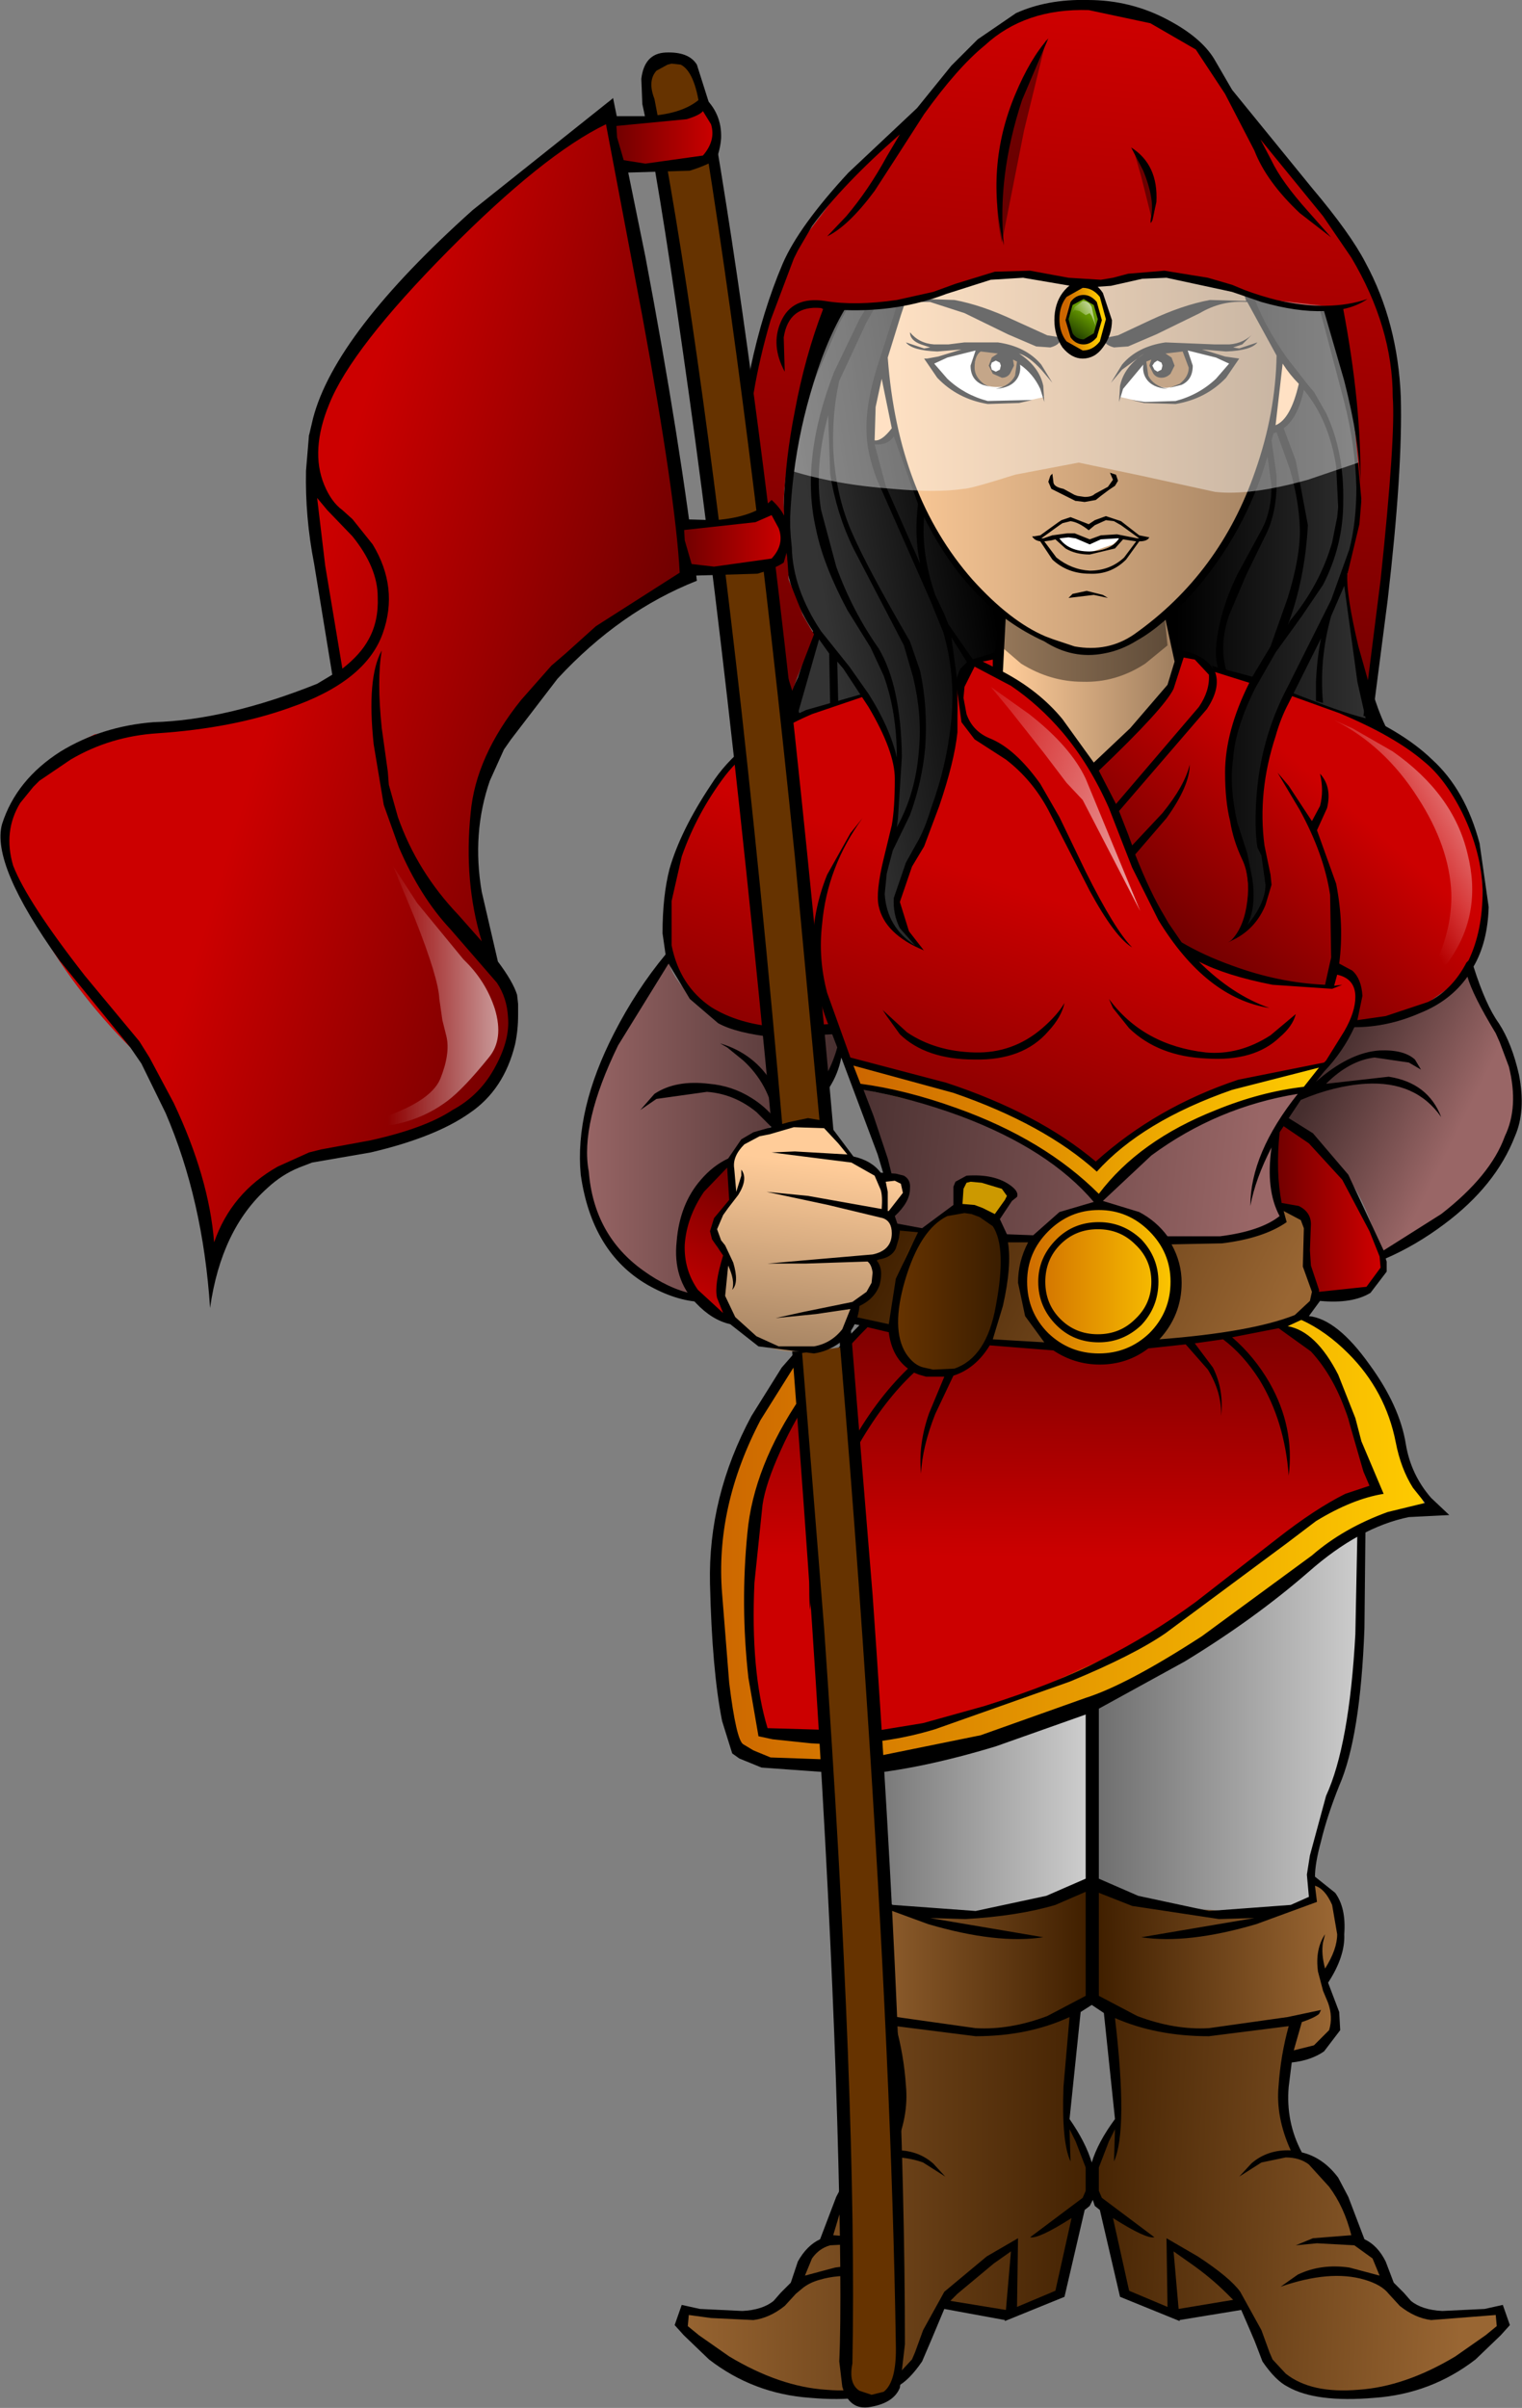 <?xml version="1.0" encoding="UTF-8" standalone="no"?>
<svg xmlns:ffdec="https://www.free-decompiler.com/flash" xmlns:xlink="http://www.w3.org/1999/xlink" ffdec:objectType="frame" height="119.2px" width="75.35px" xmlns="http://www.w3.org/2000/svg">
  <rect width="100%" height="100%" fill="#808080" stroke="none"/>
  <g transform="matrix(1.0, 0.0, 0.0, 1.0, 54.0, 62.0)">
    <use ffdec:characterId="64" height="119.2" transform="matrix(1.0, 0.0, 0.0, 1.0, -54.0, -62.0)" width="75.35" xlink:href="#shape0"/>
  </g>
  <defs>
    <g id="shape0" transform="matrix(1.0, 0.0, 0.0, 1.0, 54.0, 62.0)">
      <path d="M-0.05 22.35 L0.1 31.2 -0.95 31.75 -4.4 32.65 -8.3 32.8 Q-9.8 32.75 -10.9 32.2 -10.5 30.8 -11.35 28.15 L-12.25 25.8 Q-10.2 25.55 -4.95 23.95 L-0.05 22.35" fill="url(#gradient0)" fill-rule="evenodd" stroke="none"/>
      <path d="M0.05 31.25 L0.05 36.95 -1.7 37.8 Q-3.75 38.65 -5.1 38.75 L-8.3 38.4 -9.85 38.0 -9.6 40.05 -10.7 39.7 Q-11.8 39.2 -11.95 38.55 -12.05 37.95 -11.75 37.0 L-11.45 36.2 -11.6 35.95 -12.05 34.75 Q-12.35 33.7 -12.05 32.55 -11.65 31.3 -10.8 31.0 -10.65 31.4 -10.9 31.95 L-10.15 32.3 -8.1 32.8 -4.45 32.7 Q-1.9 32.3 0.05 31.25" fill="url(#gradient1)" fill-rule="evenodd" stroke="none"/>
      <path d="M12.4 33.9 Q12.55 34.7 12.0 35.35 L11.45 35.85 11.85 36.7 Q12.2 37.7 12.15 38.3 12.1 38.95 10.95 39.5 L9.8 39.9 10.25 38.05 4.85 38.6 Q3.3 38.65 1.55 37.8 L0.1 36.9 0.1 31.15 Q3.45 32.75 7.5 32.55 L10.9 32.1 10.9 31.15 11.1 31.25 11.55 31.6 Q12.2 32.35 12.4 33.9" fill="url(#gradient2)" fill-rule="evenodd" stroke="none"/>
      <path d="M0.1 45.85 L-0.15 46.7 -0.5 47.15 -1.55 51.5 -4.0 52.65 -7.25 51.95 -7.65 52.6 -8.4 54.5 Q-8.7 55.65 -10.25 56.25 L-13.25 56.65 Q-15.8 56.5 -18.3 54.8 L-19.8 53.7 -20.3 53.2 -20.25 52.3 -19.15 52.6 -17.3 52.75 Q-16.6 52.65 -15.75 52.0 L-14.35 51.0 -14.3 50.15 Q-14.05 49.25 -12.9 48.75 L-12.25 46.75 -11.7 45.55 -11.15 45.1 Q-10.55 44.65 -10.2 44.7 -9.75 44.75 -9.6 42.05 -9.45 39.25 -9.95 38.25 -10.2 37.75 -9.95 37.7 L-9.1 38.0 Q-7.05 38.75 -5.45 38.55 L-2.0 37.95 -0.9 37.6 -1.2 39.9 Q-1.45 42.35 -1.15 42.95 L-0.4 44.55 0.1 45.85" fill="url(#gradient3)" fill-rule="evenodd" stroke="none"/>
      <path d="M20.25 52.35 L20.45 53.15 18.45 54.55 Q16.15 56.0 14.75 56.4 L11.6 56.6 Q10.1 56.3 9.15 55.45 8.4 54.75 7.9 53.35 L7.5 52.1 4.15 52.6 1.5 51.45 0.65 47.25 0.35 47.05 Q0.1 46.7 0.2 45.8 0.25 44.9 0.8 43.85 L1.3 42.9 0.95 37.75 2.05 38.0 5.35 38.55 8.85 38.4 10.15 37.95 9.8 39.5 9.4 42.15 Q9.4 43.1 9.65 43.65 L10.2 44.65 Q10.9 44.7 11.55 45.4 L12.05 46.05 12.6 47.15 Q13.15 48.35 13.05 49.0 13.9 49.05 14.35 50.1 L14.65 51.15 15.35 51.8 Q16.3 52.45 17.5 52.65 L19.55 52.6 20.25 52.35" fill="url(#gradient4)" fill-rule="evenodd" stroke="none"/>
      <path d="M13.35 13.65 L13.35 17.9 Q13.2 22.6 12.6 24.95 L11.85 27.25 11.05 29.5 10.9 31.4 11.05 32.05 9.9 32.5 7.9 32.75 2.35 32.15 -0.05 31.4 0.25 22.35 Q2.65 21.4 6.55 18.75 9.8 16.45 10.9 15.35 11.55 14.7 12.55 14.1 L13.35 13.65" fill="url(#gradient5)" fill-rule="evenodd" stroke="none"/>
      <path d="M4.35 52.3 L7.05 51.85 6.75 51.55 Q5.95 50.75 4.95 50.05 L4.1 49.45 4.35 52.3 M-4.2 52.35 L-3.95 49.45 -4.8 50.05 -6.6 51.55 -6.95 51.9 -4.2 52.35 M-0.4 46.8 L-0.25 46.45 -0.25 45.3 -0.75 44.0 -1.05 43.4 -1.0 45.0 Q-1.45 44.05 -1.35 41.3 L-1.05 37.85 Q-3.1 38.8 -5.7 38.8 L-9.65 38.3 Q-9.25 39.75 -9.15 41.25 -9.0 42.8 -9.75 44.45 -8.6 44.4 -7.8 45.1 L-7.2 45.75 -8.3 45.05 Q-8.85 44.85 -9.5 44.8 -10.2 44.8 -10.65 45.15 L-11.65 46.25 -12.45 47.65 -12.75 48.65 -10.85 48.8 -10.0 49.15 -11.05 49.05 -12.9 49.15 Q-13.45 49.3 -13.8 49.8 L-14.15 50.65 -12.65 50.25 Q-11.25 50.05 -10.1 50.6 L-9.25 51.2 Q-11.7 50.35 -13.4 50.85 -13.95 51.0 -14.3 51.3 L-14.6 51.55 -15.15 52.15 Q-15.9 52.75 -16.7 52.85 L-18.8 52.75 -19.9 52.6 -19.95 53.15 -19.4 53.6 -17.9 54.65 Q-15.4 56.15 -13.1 56.3 -10.8 56.5 -9.5 55.5 L-8.85 54.8 -8.7 54.45 -8.3 53.35 -7.25 51.45 -5.15 49.7 -3.6 48.8 -3.65 52.2 -1.75 51.4 -0.95 47.8 Q-2.6 48.85 -3.0 48.75 L-0.4 46.8 M13.25 56.3 Q15.55 56.15 18.05 54.65 L19.55 53.6 20.1 53.15 20.05 52.6 16.85 52.85 Q16.05 52.75 15.3 52.15 L14.75 51.55 Q14.4 51.1 13.55 50.85 11.85 50.35 9.4 51.2 L10.25 50.6 Q11.4 50.05 12.8 50.25 L14.3 50.65 13.95 49.8 13.05 49.15 11.2 49.05 10.15 49.15 11.0 48.8 12.9 48.65 Q12.55 47.25 11.8 46.25 L10.8 45.15 Q10.35 44.8 9.65 44.8 L8.45 45.05 7.35 45.75 7.95 45.1 Q8.75 44.4 9.9 44.45 9.15 42.8 9.3 41.25 9.4 39.75 9.8 38.3 L5.85 38.8 Q3.25 38.8 1.2 37.9 1.85 43.45 1.15 45.0 L1.2 43.4 0.9 44.0 0.4 45.3 0.4 46.45 0.55 46.8 3.15 48.75 Q2.75 48.85 1.1 47.8 L1.9 51.4 3.8 52.2 3.75 48.8 5.3 49.7 Q6.9 50.75 7.4 51.45 L8.45 53.35 8.85 54.45 9.0 54.8 9.65 55.5 Q10.9 56.5 13.25 56.3 M0.05 45.05 Q0.35 44.05 1.2 42.9 L0.65 37.65 0.05 37.25 0.05 37.3 0.05 37.25 -0.5 37.6 -1.05 42.9 Q-0.25 44.05 0.05 45.05 M-10.3 38.1 L-11.15 37.7 -11.25 37.5 -9.6 37.85 -5.7 38.4 Q-4.0 38.5 -2.15 37.8 L-0.25 36.8 -0.25 31.65 -1.75 32.3 Q-3.6 32.85 -6.2 33.0 L-7.95 32.95 -2.35 33.9 Q-4.65 34.25 -8.05 33.25 L-11.05 32.15 -10.95 31.35 Q-11.45 31.5 -11.8 32.3 -12.1 33.0 -12.05 33.75 -12.05 34.5 -11.45 35.45 -11.25 34.7 -11.35 34.15 L-11.45 33.75 Q-10.95 34.5 -11.1 35.6 L-11.35 36.55 -11.6 37.15 Q-11.85 37.85 -11.7 38.5 L-10.9 39.25 -9.95 39.5 -10.3 38.1 M6.35 33.0 L2.05 32.35 0.4 31.7 0.4 36.8 2.3 37.8 Q4.15 38.5 5.85 38.4 L9.75 37.85 11.4 37.5 11.3 37.7 Q11.05 37.9 10.45 38.1 L10.05 39.5 11.05 39.25 11.8 38.5 Q12.0 37.85 11.75 37.15 L11.5 36.55 11.25 35.6 Q11.1 34.5 11.6 33.75 L11.5 34.15 Q11.4 34.7 11.6 35.45 12.2 34.5 12.2 33.75 L11.95 32.3 Q11.6 31.5 11.1 31.35 L11.2 32.15 8.2 33.25 Q4.8 34.25 2.5 33.9 L8.1 32.95 6.35 33.0 M20.4 52.1 L20.75 53.1 20.3 53.6 19.05 54.8 Q16.85 56.5 14.05 56.7 11.15 56.95 9.75 56.15 9.15 55.85 8.5 54.9 L8.1 53.85 7.45 52.35 4.4 52.85 4.4 52.9 1.45 51.7 0.45 47.4 0.2 47.2 0.1 46.9 -0.05 47.2 -0.3 47.4 -1.3 51.7 -4.25 52.9 -4.25 52.85 -7.25 52.3 -7.9 53.85 -8.35 54.9 Q-9.0 55.85 -9.6 56.15 -11.05 56.95 -13.9 56.7 -16.7 56.5 -18.9 54.8 L-20.15 53.6 -20.6 53.1 -20.25 52.1 -19.35 52.3 -17.25 52.4 Q-16.25 52.35 -15.7 51.9 L-15.35 51.5 -14.85 51.0 -14.5 49.95 Q-14.05 49.15 -13.4 48.85 L-12.6 46.75 -12.1 45.8 Q-11.35 44.8 -10.3 44.55 -9.5 43.05 -9.65 41.3 L-9.8 40.1 Q-10.75 40.0 -11.4 39.55 -12.1 39.05 -12.2 38.5 L-12.15 37.6 -11.6 36.15 Q-12.45 34.85 -12.45 33.75 -12.5 32.45 -11.95 31.7 -11.55 31.15 -10.95 30.9 L-11.45 28.8 -12.4 25.65 -12.05 25.65 -11.5 26.9 Q-10.95 28.6 -10.7 29.85 L-10.55 30.8 -10.65 31.9 -9.8 32.3 -5.7 32.6 -2.2 31.85 -0.25 31.0 -0.25 22.65 0.1 22.4 0.1 22.5 0.4 22.35 0.4 31.0 2.35 31.85 5.85 32.6 9.9 32.3 10.8 31.9 10.7 30.8 10.85 29.85 11.65 26.9 Q12.8 24.4 13.1 18.9 L13.2 13.85 13.6 13.7 13.55 18.6 Q13.35 24.0 12.3 26.4 11.7 27.9 11.4 29.15 11.1 30.25 11.1 30.9 L12.1 31.7 Q12.65 32.45 12.55 33.75 12.6 34.85 11.75 36.15 L12.3 37.6 12.35 38.5 11.55 39.55 Q10.9 40.0 9.95 40.1 L9.8 41.3 Q9.65 43.05 10.45 44.55 11.5 44.8 12.25 45.8 L12.75 46.75 13.55 48.85 Q14.2 49.15 14.6 49.95 L15.0 51.0 15.5 51.5 15.85 51.9 Q16.4 52.35 17.4 52.4 L19.5 52.3 20.4 52.1" fill="#000000" fill-rule="evenodd" stroke="none"/>
      <path d="M3.7 -31.5 L3.9 -30.7 4.35 -29.35 Q4.35 -28.8 3.55 -27.6 L2.7 -26.5 0.1 -23.95 -1.9 -26.6 -3.55 -28.0 -4.65 -28.7 -4.4 -31.7 -2.85 -30.75 Q-1.05 -29.8 0.05 -29.8 1.15 -29.7 2.55 -30.6 L3.7 -31.5" fill="url(#gradient6)" fill-rule="evenodd" stroke="none"/>
      <path d="M14.45 0.2 Q14.6 0.75 14.15 1.3 L13.2 2.1 11.95 2.2 11.2 2.05 10.7 0.75 10.8 -0.65 10.75 -1.6 Q10.55 -1.95 9.95 -2.2 L9.4 -2.1 9.45 -1.7 9.05 -3.1 Q8.75 -4.65 9.15 -5.55 L9.4 -6.5 9.55 -6.55 Q11.2 -6.0 12.9 -3.2 L14.45 0.2" fill="url(#gradient7)" fill-rule="evenodd" stroke="none"/>
      <path d="M16.15 -24.8 Q18.9 -22.2 19.35 -18.7 19.55 -16.7 19.05 -14.8 18.85 -14.05 17.95 -13.25 L16.25 -12.05 Q15.5 -11.65 14.15 -11.45 L12.95 -11.3 Q13.45 -12.45 13.0 -13.4 L12.4 -14.0 12.05 -14.15 11.8 -13.0 9.45 -13.4 5.95 -14.2 Q4.95 -14.6 4.1 -15.55 3.45 -16.3 2.9 -17.5 L1.25 -21.25 0.15 -23.9 1.55 -25.3 3.65 -27.55 Q4.2 -28.2 4.2 -29.0 4.2 -29.65 4.4 -29.65 4.7 -29.75 5.4 -29.3 L6.05 -28.85 11.65 -27.15 16.15 -24.8" fill="url(#gradient8)" fill-rule="evenodd" stroke="none"/>
      <path d="M12.1 -14.05 Q13.05 -14.0 13.15 -12.9 L13.1 -11.8 11.6 -9.2 7.2 -8.3 Q2.4 -6.85 0.35 -4.2 -2.4 -6.6 -7.45 -8.25 L-10.7 -9.15 -12.0 -9.45 -12.6 -11.05 -15.35 -10.9 Q-18.3 -11.05 -19.5 -12.4 -20.7 -13.7 -20.95 -15.7 -21.35 -18.6 -19.4 -21.95 -17.6 -25.15 -14.2 -26.7 L-11.15 -27.6 -8.8 -28.0 Q-6.4 -28.5 -6.25 -28.8 -6.1 -29.15 -5.3 -29.4 L-4.55 -29.6 -4.65 -28.75 -3.0 -27.6 Q-1.1 -26.0 0.15 -24.05 L1.5 -21.1 2.4 -18.55 2.95 -17.4 Q3.7 -16.05 4.65 -15.05 6.1 -14.05 9.1 -13.5 L11.75 -13.1 11.8 -13.5 Q11.9 -13.95 12.1 -14.05" fill="url(#gradient9)" fill-rule="evenodd" stroke="none"/>
      <path d="M13.15 9.45 L13.5 10.45 14.0 11.75 Q12.65 12.15 10.25 13.75 L8.15 15.3 2.25 19.6 Q1.4 20.2 -1.7 21.4 L-8.0 23.55 Q-10.65 24.35 -13.7 24.15 L-15.55 23.9 -16.2 23.7 -16.6 21.6 Q-16.95 18.75 -16.75 15.3 -17.0 11.35 -14.15 7.05 L-12.15 4.45 -11.25 3.5 -5.5 4.35 -1.9 4.65 -1.25 5.0 0.25 5.45 1.9 5.05 2.75 4.65 4.9 4.35 9.4 3.6 Q11.2 4.25 12.35 6.9 12.95 8.25 13.15 9.45" fill="url(#gradient10)" fill-rule="evenodd" stroke="none"/>
      <path d="M15.65 10.65 L16.0 11.45 16.65 12.7 Q15.6 12.6 13.45 13.8 L11.45 14.95 6.05 19.1 3.55 20.6 -0.75 22.7 -3.8 23.85 -9.4 25.4 Q-12.0 26.0 -15.1 25.4 L-16.95 24.9 -17.65 24.65 -18.15 22.45 Q-18.65 19.55 -18.6 16.1 -18.95 12.8 -16.8 8.65 L-15.3 6.15 -14.6 5.2 -14.3 7.8 -14.5 8.0 -15.1 8.85 Q-16.1 10.6 -16.85 13.9 -17.2 15.7 -16.8 19.9 L-16.35 23.75 -14.95 24.0 -10.45 23.9 Q-7.1 23.45 -2.05 21.35 L2.35 19.35 10.5 13.6 13.1 12.1 14.1 11.65 13.35 9.9 Q12.55 7.85 12.2 6.25 11.65 5.2 10.45 4.3 L9.35 3.6 10.55 3.15 11.65 3.75 13.6 5.45 Q14.4 6.35 15.1 8.6 L15.65 10.65" fill="url(#gradient11)" fill-rule="evenodd" stroke="none"/>
      <path d="M0.3 -4.25 Q2.6 -6.9 7.25 -8.35 9.6 -9.05 11.5 -9.25 L10.55 -8.0 Q8.7 -7.7 6.5 -6.85 2.05 -5.15 0.4 -2.4 -2.1 -5.3 -7.0 -7.0 L-10.15 -7.85 -11.45 -8.1 -11.95 -9.4 -10.65 -9.15 -7.45 -8.25 Q-2.35 -6.6 0.3 -4.25" fill="url(#gradient12)" fill-rule="evenodd" stroke="none"/>
      <path d="M10.65 0.65 L11.2 2.15 11.0 2.6 10.05 3.4 2.85 4.6 -2.0 4.7 -6.25 4.2 -11.75 3.3 -11.85 2.9 -11.8 2.65 -11.35 2.4 Q-10.85 2.05 -10.7 1.55 -10.55 1.05 -10.7 0.65 L-10.9 0.3 Q-9.9 0.15 -9.8 -0.2 L-9.65 -0.85 -9.6 -1.3 -7.15 -1.0 -2.85 -0.65 5.75 -0.6 Q7.95 -0.8 9.4 -1.45 L9.35 -1.95 9.2 -2.15 10.0 -2.05 Q10.75 -1.85 10.7 -1.4 L10.65 0.65" fill="url(#gradient13)" fill-rule="evenodd" stroke="none"/>
      <path d="M9.1 -5.7 Q8.8 -5.05 9.1 -3.2 L9.45 -1.5 6.65 -0.6 Q-0.1 -0.45 -2.75 -0.65 L-7.25 -1.05 -9.75 -1.3 -10.45 -5.15 -11.45 -8.1 -10.2 -7.85 -7.05 -7.1 Q-2.15 -5.5 0.5 -2.65 2.55 -5.5 6.65 -7.0 L10.35 -7.95 9.9 -7.2 9.1 -5.7" fill="url(#gradient14)" fill-rule="evenodd" stroke="none"/>
      <path d="M-12.4 -10.35 L-12.45 -9.8 -13.05 -8.55 Q-13.55 -7.85 -14.95 -6.8 -16.35 -5.85 -16.9 -5.75 L-17.65 -5.05 -17.9 -4.45 -18.15 -4.25 -18.85 -3.65 Q-19.85 -2.45 -20.35 -0.5 -20.55 0.4 -20.05 1.45 L-19.5 2.3 Q-21.3 2.05 -22.85 0.7 -25.95 -1.9 -24.85 -7.2 -24.4 -9.1 -22.6 -12.05 L-20.9 -14.65 Q-20.95 -13.85 -19.75 -12.65 -18.6 -11.5 -17.45 -11.15 L-14.55 -11.0 -12.85 -11.15 -12.4 -10.35" fill="url(#gradient15)" fill-rule="evenodd" stroke="none"/>
      <path d="M19.85 -11.55 Q20.6 -10.4 20.95 -8.95 21.35 -7.35 21.0 -6.3 19.75 -3.4 16.95 -1.4 15.55 -0.4 14.4 0.05 L13.9 -1.4 Q13.3 -3.05 12.5 -4.0 L10.55 -5.8 9.55 -6.5 10.6 -7.95 Q12.9 -10.9 12.85 -11.3 L14.05 -11.45 16.1 -11.95 Q16.75 -12.25 17.85 -13.2 L18.75 -14.1 18.95 -13.35 Q19.25 -12.45 19.85 -11.55" fill="url(#gradient16)" fill-rule="evenodd" stroke="none"/>
      <path d="M0.35 -2.25 Q1.4 -2.45 2.75 -1.55 4.4 -0.35 4.25 1.8 4.1 3.9 2.25 4.85 L0.45 5.4 -1.3 5.0 Q-3.1 4.15 -3.4 1.9 -3.5 -0.7 -1.6 -1.75 L0.35 -2.25" fill="url(#gradient17)" fill-rule="evenodd" stroke="none"/>
      <path d="M-5.75 -2.15 Q-4.4 -2.0 -4.35 0.4 -4.25 2.3 -4.85 4.0 -5.25 5.1 -6.25 5.65 -7.05 6.05 -8.1 6.05 -9.15 6.05 -9.6 4.85 -10.2 3.45 -9.45 1.0 -8.75 -1.25 -7.2 -1.9 L-5.75 -2.15" fill="url(#gradient18)" fill-rule="evenodd" stroke="none"/>
      <path d="M-5.8 -3.65 L-4.55 -3.45 -3.85 -3.15 -4.7 -1.65 -5.3 -1.95 -6.5 -2.2 -6.55 -3.2 -6.45 -3.45 -5.8 -3.65" fill="#cc9900" fill-rule="evenodd" stroke="none"/>
      <path d="M0.35 -1.15 Q-0.75 -1.15 -1.5 -0.4 -2.25 0.35 -2.25 1.45 -2.25 2.55 -1.5 3.3 -0.75 4.05 0.35 4.05 1.45 4.05 2.2 3.3 3.0 2.55 3.0 1.45 3.0 0.35 2.2 -0.4 1.45 -1.15 0.35 -1.15 M0.4 4.45 Q-0.85 4.45 -1.7 3.6 -2.6 2.7 -2.6 1.45 -2.6 0.25 -1.7 -0.65 -0.85 -1.5 0.4 -1.5 1.6 -1.5 2.5 -0.65 3.35 0.25 3.35 1.45 3.35 2.7 2.5 3.6 1.6 4.45 0.4 4.45 M10.1 3.1 L10.85 2.4 10.95 1.95 10.5 0.7 10.55 -1.2 10.4 -1.6 9.55 -2.05 9.7 -1.5 Q8.55 -0.7 6.5 -0.45 L4.0 -0.4 Q4.5 0.5 4.5 1.5 4.5 3.1 3.4 4.3 7.95 3.95 10.1 3.1 M12.75 8.25 Q12.1 6.2 10.9 4.9 L9.3 3.75 7.0 4.2 Q8.1 5.15 8.85 6.45 10.1 8.65 9.8 11.05 9.6 8.35 8.35 6.3 7.55 5.05 6.55 4.3 L5.15 4.5 6.05 5.7 Q6.6 6.8 6.45 8.1 6.5 6.95 5.8 5.8 L4.7 4.55 2.85 4.75 Q1.8 5.55 0.45 5.55 -0.8 5.55 -1.85 4.85 L-5.0 4.6 Q-5.7 5.75 -6.8 6.1 L-7.7 8.0 Q-8.35 9.65 -8.4 10.95 -8.55 9.5 -8.0 7.95 L-7.25 6.15 -8.15 6.15 -8.5 6.05 -8.75 5.95 Q-10.2 7.3 -11.45 9.45 -13.45 13.05 -13.9 17.7 -14.2 13.65 -11.95 9.65 -10.7 7.35 -9.05 5.75 -9.85 5.15 -10.0 3.95 L-11.05 3.7 Q-13.9 6.55 -15.35 9.8 -16.1 11.45 -16.25 12.5 L-16.65 16.35 Q-16.85 20.75 -16.0 23.55 L-10.75 23.7 -8.3 23.3 -5.25 22.45 Q-1.75 21.35 0.55 20.15 2.95 18.95 5.2 17.3 L9.25 14.15 Q11.1 12.7 12.6 11.95 L13.8 11.55 13.5 10.85 12.75 8.25 M0.4 -2.1 Q-1.05 -2.1 -2.1 -1.05 -3.15 0.0 -3.15 1.45 -3.15 2.95 -2.1 4.0 -1.05 5.0 0.4 5.0 1.85 5.0 2.9 4.0 3.95 2.95 3.95 1.45 3.95 0.0 2.9 -1.05 1.85 -2.1 0.4 -2.1 M-9.2 1.4 Q-9.9 3.8 -9.15 5.0 -8.75 5.6 -8.25 5.7 L-7.8 5.8 -6.75 5.75 Q-5.15 5.2 -4.7 2.65 -4.15 -0.25 -4.85 -1.3 L-5.5 -1.75 -5.9 -1.9 -6.25 -1.95 -7.1 -1.8 Q-8.45 -1.15 -9.2 1.4 M-4.1 -0.5 Q-3.9 0.65 -4.35 2.65 L-4.85 4.3 -2.3 4.45 -3.25 3.15 -3.6 1.5 Q-3.6 0.45 -3.1 -0.5 L-4.1 -0.5 M-6.3 -3.15 L-6.35 -2.4 -5.75 -2.35 -5.35 -2.2 -4.75 -1.9 -4.25 -2.6 -4.15 -2.8 -4.4 -3.15 -5.4 -3.45 -5.95 -3.5 -6.15 -3.45 -6.3 -3.15 M-5.75 -9.55 Q-8.15 -9.55 -9.45 -10.8 L-10.1 -11.7 -10.3 -12.0 -9.1 -10.9 Q-7.7 -9.95 -5.75 -9.9 -3.85 -9.85 -2.4 -11.1 -1.65 -11.75 -1.3 -12.35 -1.45 -11.65 -2.1 -10.95 -3.35 -9.5 -5.75 -9.55 M8.95 -5.2 Q8.15 -3.65 7.9 -2.3 7.9 -4.9 10.25 -7.85 6.25 -7.2 3.0 -4.8 L0.6 -2.55 2.4 -2.0 Q3.25 -1.55 3.8 -0.8 L6.4 -0.8 Q8.4 -1.05 9.35 -1.8 8.65 -3.1 8.95 -5.2 M-11.4 -8.35 Q-9.15 -8.05 -6.65 -7.15 -2.3 -5.6 0.4 -2.9 2.4 -5.55 6.2 -7.05 8.4 -7.95 10.55 -8.2 L11.3 -9.15 7.0 -8.05 Q2.55 -6.5 0.3 -4.0 -2.3 -6.35 -6.8 -7.9 L-11.75 -9.25 -11.4 -8.35 M13.65 1.7 L14.35 0.75 14.3 0.2 13.8 -1.05 12.45 -3.6 10.8 -5.4 9.55 -6.25 9.35 -5.95 Q9.15 -4.0 9.45 -2.45 L10.3 -2.3 Q10.9 -2.0 10.9 -1.4 L10.85 -0.1 10.9 0.65 11.3 1.85 11.3 1.95 13.65 1.7 M10.15 -11.8 Q10.0 -11.2 9.35 -10.65 8.1 -9.45 5.75 -9.6 3.35 -9.7 1.9 -11.1 L1.1 -12.1 0.9 -12.55 Q2.6 -10.25 5.7 -9.9 7.35 -9.75 8.9 -10.75 L10.15 -11.8 M0.4 -23.85 L1.25 -22.2 5.35 -27.0 Q5.9 -27.8 5.85 -28.6 L5.15 -29.35 4.6 -29.45 4.1 -27.9 Q3.65 -26.95 0.4 -23.85 M-4.85 -29.0 L-4.85 -29.35 -5.35 -29.25 -4.85 -29.0 M20.5 -5.75 Q21.2 -7.2 20.7 -9.2 L20.25 -10.4 20.05 -10.85 Q18.9 -12.75 18.65 -13.65 17.8 -12.45 16.3 -11.85 14.7 -11.15 13.05 -11.15 12.5 -9.95 11.55 -8.95 L11.15 -8.45 Q12.8 -9.9 14.3 -10.0 15.5 -10.05 16.05 -9.55 L16.35 -9.05 15.75 -9.4 14.05 -9.65 Q12.8 -9.5 11.65 -8.35 L14.75 -8.7 Q16.7 -8.4 17.35 -6.7 16.1 -8.5 13.6 -8.35 12.05 -8.25 10.4 -7.55 L9.8 -6.65 11.0 -5.9 12.75 -3.85 14.5 -0.1 17.35 -1.9 Q19.8 -3.8 20.5 -5.75 M20.2 -11.35 Q20.85 -10.35 21.2 -8.8 21.55 -7.0 21.0 -5.75 20.05 -3.3 17.5 -1.4 16.1 -0.35 14.6 0.3 L14.65 0.45 14.65 0.95 13.85 2.0 Q12.95 2.55 11.35 2.4 L10.8 3.15 Q12.2 3.3 13.8 5.55 15.3 7.6 15.6 9.5 15.85 11.0 16.85 12.15 L17.75 13.0 15.75 13.1 Q13.3 13.6 10.8 15.8 8.1 18.15 4.65 20.25 L0.1 22.75 -4.7 24.45 Q-8.5 25.6 -11.45 25.85 L-16.3 25.5 -17.4 25.05 -17.75 24.8 -18.25 23.2 Q-18.75 20.7 -18.85 16.4 -18.95 12.1 -16.8 8.1 L-15.3 5.7 -14.6 4.9 -14.0 4.85 -14.75 5.75 -16.35 8.3 Q-18.6 12.6 -18.25 16.9 L-17.9 21.3 Q-17.55 24.15 -17.2 24.35 L-16.7 24.65 -15.85 25.0 -11.6 25.15 -5.45 23.9 -0.25 22.05 Q1.8 21.4 5.5 19.0 L10.95 15.0 Q12.5 13.65 14.7 12.85 L16.55 12.4 15.95 11.65 Q15.35 10.7 15.1 9.4 14.6 6.85 12.75 5.0 11.65 3.9 10.45 3.35 L10.4 3.35 9.75 3.65 Q11.15 3.9 12.25 6.05 L13.1 8.2 13.4 9.35 14.5 11.95 Q12.95 12.2 11.15 13.3 L9.7 14.4 3.7 18.85 Q2.1 19.95 -1.05 21.25 L-7.7 23.6 Q-10.65 24.5 -13.85 24.3 L-15.75 24.1 -16.45 23.95 -16.95 21.05 Q-17.35 17.45 -17.0 13.9 -16.7 10.6 -14.35 7.15 -13.0 5.15 -11.45 3.6 L-11.95 3.5 -11.85 3.15 -10.0 3.55 -9.65 1.3 -8.55 -1.0 -9.65 -1.1 -9.7 -1.45 -8.35 -1.2 -6.8 -2.35 -6.8 -3.25 -6.7 -3.5 -6.15 -3.8 Q-4.75 -3.9 -3.95 -3.3 -3.55 -3.0 -3.65 -2.75 L-3.9 -2.55 -4.5 -1.65 -4.15 -0.9 -2.85 -0.85 -1.55 -2.0 0.15 -2.5 Q-2.05 -5.1 -6.45 -6.75 -8.9 -7.65 -11.25 -8.05 L-10.75 -6.75 -10.05 -4.65 -9.85 -3.85 -10.25 -3.85 -10.55 -4.85 -12.35 -9.65 Q-12.5 -8.85 -12.95 -8.15 -13.65 -7.05 -14.8 -6.35 L-15.3 -6.2 -15.3 -6.15 -15.7 -6.1 -16.55 -6.95 Q-17.65 -7.85 -19.0 -7.95 L-21.5 -7.6 -22.3 -7.05 -21.6 -7.85 Q-20.55 -8.55 -18.9 -8.35 -17.75 -8.25 -16.8 -7.65 -16.15 -7.25 -15.65 -6.65 -15.95 -8.35 -17.2 -9.5 L-18.0 -10.15 -18.35 -10.35 Q-16.65 -9.85 -15.75 -8.35 -15.25 -7.45 -15.15 -6.45 L-13.8 -7.75 Q-12.9 -8.85 -12.55 -10.15 L-12.8 -10.8 -15.65 -10.65 Q-17.55 -10.85 -18.45 -11.35 L-19.85 -12.55 -20.9 -14.3 -23.4 -10.25 Q-25.3 -6.35 -24.85 -4.0 -24.6 -0.85 -22.15 0.9 -20.9 1.8 -19.7 2.05 L-19.3 2.45 Q-20.55 2.4 -21.95 1.6 -24.7 0.0 -25.25 -3.85 -25.55 -7.05 -23.6 -10.85 -22.5 -13.0 -21.05 -14.75 L-21.2 -15.8 Q-21.2 -17.65 -20.85 -19.0 -20.3 -20.9 -18.8 -23.15 -17.45 -25.3 -14.25 -26.8 -12.7 -27.55 -11.35 -27.9 L-11.15 -27.55 -13.8 -26.65 Q-16.7 -25.4 -18.1 -23.6 -19.5 -21.75 -20.25 -19.6 L-20.75 -17.4 -20.75 -15.2 Q-20.35 -13.2 -18.8 -12.15 -17.45 -11.3 -15.45 -11.15 L-13.0 -11.3 Q-14.5 -15.1 -13.05 -18.7 L-11.9 -20.75 -11.3 -21.5 Q-13.05 -19.1 -13.3 -16.25 -13.5 -14.55 -13.05 -12.85 L-11.9 -9.65 -7.15 -8.4 Q-2.6 -6.9 0.25 -4.5 3.25 -7.2 7.3 -8.55 L11.55 -9.4 11.65 -9.5 12.55 -10.95 Q13.1 -11.9 13.1 -12.65 13.1 -13.55 12.2 -13.75 L12.05 -13.2 12.45 -13.25 11.95 -13.05 9.0 -13.25 Q6.7 -13.7 5.35 -14.4 7.0 -12.75 8.85 -12.1 5.7 -12.6 3.35 -16.45 L2.05 -19.05 1.6 -20.2 0.9 -22.0 Q-0.05 -24.15 -1.4 -25.75 -2.55 -27.1 -3.95 -28.05 L-5.75 -29.0 -6.25 -28.0 -6.3 -27.45 -6.15 -26.65 Q-5.85 -25.8 -5.0 -25.45 -3.75 -24.95 -2.5 -23.2 L-1.55 -21.55 -0.25 -18.85 Q1.2 -15.95 2.05 -15.1 1.2 -15.6 -0.05 -17.9 L-2.1 -21.9 Q-2.9 -23.4 -4.2 -24.4 L-5.75 -25.4 -6.4 -26.25 -6.65 -28.1 Q-6.7 -29.0 -5.95 -29.45 L-4.8 -29.8 -4.55 -31.9 -4.2 -31.6 -4.35 -28.75 Q-2.55 -27.8 -1.4 -26.4 L0.15 -24.25 1.95 -25.95 3.8 -28.1 4.15 -29.25 3.65 -31.55 3.95 -31.95 4.3 -29.9 5.2 -29.7 Q5.95 -29.4 6.15 -28.75 6.45 -27.95 5.75 -26.9 L1.4 -21.85 1.85 -20.7 2.05 -20.15 3.55 -21.75 Q4.65 -23.1 4.9 -24.15 4.9 -23.1 3.75 -21.5 L2.2 -19.7 Q2.95 -17.8 3.65 -16.65 L3.85 -16.3 4.5 -15.35 Q5.6 -14.7 7.0 -14.2 9.3 -13.35 11.6 -13.25 L11.9 -14.6 11.85 -17.7 Q11.55 -19.7 10.35 -21.9 L9.25 -23.75 9.8 -23.1 10.95 -21.35 11.35 -22.1 Q11.55 -22.85 11.35 -23.7 11.95 -23.05 11.7 -22.0 L11.2 -20.9 12.15 -18.25 Q12.55 -16.2 12.3 -14.3 L12.95 -13.95 Q13.4 -13.55 13.45 -12.7 L13.2 -11.5 14.6 -11.7 16.7 -12.4 Q17.9 -13.0 18.6 -14.35 L18.7 -14.45 Q19.4 -15.9 19.4 -17.9 19.35 -19.8 18.4 -21.75 17.55 -23.45 16.5 -24.3 15.05 -25.55 12.3 -26.7 L9.8 -27.6 9.85 -27.9 12.45 -27.05 Q15.35 -25.9 16.9 -24.4 18.55 -22.9 19.25 -20.25 L19.7 -17.1 Q19.65 -15.35 18.95 -14.15 19.55 -12.25 20.2 -11.35" fill="#000000" fill-rule="evenodd" stroke="none"/>
      <path d="M18.65 -19.75 Q19.4 -16.8 17.75 -14.45 L16.6 -13.1 16.0 -12.65 17.0 -14.15 Q17.9 -16.0 17.85 -17.8 17.75 -20.1 16.2 -22.5 14.55 -25.1 12.05 -26.35 L12.95 -25.95 14.95 -24.8 Q17.95 -22.7 18.65 -19.75" fill="url(#gradient19)" fill-rule="evenodd" stroke="none"/>
      <path d="M-0.25 -23.45 L2.45 -16.9 -0.4 -22.4 -1.2 -23.25 -2.3 -24.7 -4.0 -26.85 -4.95 -28.0 -3.05 -26.65 Q-1.0 -25.05 -0.25 -23.45" fill="url(#gradient20)" fill-rule="evenodd" stroke="none"/>
      <path d="M14.4 -26.3 Q13.45 -26.4 11.55 -27.1 L9.85 -27.75 9.0 -25.85 Q8.2 -23.45 8.35 -21.2 L8.5 -19.9 8.8 -18.65 Q9.1 -17.45 7.55 -15.95 7.95 -16.6 7.8 -18.2 L7.6 -19.7 7.25 -20.55 Q6.85 -21.7 6.9 -23.35 6.65 -24.85 7.3 -26.75 L8.05 -28.3 6.05 -28.9 Q5.7 -29.45 4.9 -29.7 L4.15 -29.9 3.95 -30.3 Q3.8 -30.85 3.9 -31.7 5.1 -32.75 6.45 -34.95 L7.6 -36.9 8.55 -39.4 Q9.45 -42.3 9.35 -44.55 8.9 -45.05 8.35 -46.3 L7.8 -47.5 11.5 -46.95 12.25 -44.1 13.25 -39.25 Q13.45 -37.6 13.05 -35.4 L12.6 -33.55 12.95 -31.05 Q13.5 -28.2 14.4 -26.3" fill="url(#gradient21)" fill-rule="evenodd" stroke="none"/>
      <path d="M9.3 -44.55 L9.25 -43.25 8.7 -40.05 Q7.45 -34.9 3.95 -31.8 2.65 -30.35 1.05 -29.9 L0.1 -29.75 -0.25 -29.75 -1.35 -30.0 Q-2.8 -30.45 -4.45 -31.65 -7.3 -34.3 -8.8 -37.75 L-9.5 -39.85 -10.25 -44.35 -9.25 -47.45 -5.65 -48.2 -0.25 -49.6 4.9 -48.2 7.7 -47.6 9.3 -44.55" fill="url(#gradient22)" fill-rule="evenodd" stroke="none"/>
      <path d="M-5.05 -44.8 Q-3.65 -44.75 -2.85 -43.55 L-2.3 -42.35 -3.2 -42.15 -5.35 -42.1 Q-6.4 -42.25 -7.3 -43.15 L-8.0 -44.05 -7.05 -44.4 -5.05 -44.8" fill="#ffffff" fill-rule="evenodd" stroke="none"/>
      <path d="M5.55 -44.6 L7.1 -44.05 6.3 -43.15 Q5.3 -42.2 4.4 -42.1 L2.55 -42.1 1.45 -42.35 Q1.6 -43.35 2.4 -44.05 L3.15 -44.6 3.85 -44.75 5.55 -44.6" fill="#ffffff" fill-rule="evenodd" stroke="none"/>
      <path d="M-3.65 -44.3 L-3.55 -43.6 -3.7 -43.25 Q-3.95 -42.85 -4.4 -42.85 -5.65 -42.75 -5.8 -43.75 L-5.65 -44.55 -5.5 -44.75 -4.2 -44.55 -3.65 -44.3" fill="#996633" fill-rule="evenodd" stroke="none"/>
      <path d="M0.85 -35.5 L1.35 -35.5 1.5 -35.4 1.1 -35.05 -0.05 -34.65 Q-0.7 -34.6 -1.3 -35.0 L-1.7 -35.4 -1.5 -35.45 -0.9 -35.5 Q-0.4 -35.5 0.0 -35.15 L0.25 -35.3 0.85 -35.5" fill="#ffffff" fill-rule="evenodd" stroke="none"/>
      <path d="M4.5 -44.7 L4.95 -44.2 4.95 -43.95 4.85 -43.45 Q4.6 -42.9 3.75 -42.8 2.9 -42.9 2.75 -43.55 L2.7 -44.2 3.4 -44.55 4.5 -44.7" fill="#996633" fill-rule="evenodd" stroke="none"/>
      <path d="M-8.35 -36.95 Q-7.5 -34.75 -5.9 -33.05 L-4.5 -31.75 -4.75 -29.7 -6.05 -29.3 -6.45 -28.9 Q-6.8 -28.25 -6.6 -27.3 -6.55 -25.5 -7.5 -22.55 L-8.45 -19.95 -8.95 -19.3 -9.6 -17.55 Q-9.7 -16.6 -9.05 -15.75 L-8.4 -15.05 Q-9.1 -15.25 -9.7 -15.9 -10.85 -17.15 -10.1 -19.3 -9.75 -20.6 -9.65 -22.45 L-9.65 -24.05 -10.05 -25.3 Q-10.55 -26.75 -11.3 -27.65 L-14.1 -26.85 -15.4 -26.25 -13.45 -30.8 Q-13.85 -31.1 -14.25 -31.9 -15.0 -33.45 -15.0 -35.7 -15.4 -38.9 -13.8 -43.2 L-12.65 -45.8 -12.1 -46.85 -9.3 -47.4 -10.25 -44.15 -9.95 -41.85 Q-9.45 -39.1 -8.35 -36.95" fill="url(#gradient23)" fill-rule="evenodd" stroke="none"/>
      <path d="M-10.3 -43.85 L-9.75 -40.7 -10.05 -40.4 Q-10.45 -40.05 -10.8 -40.1 -11.15 -40.1 -10.8 -42.0 L-10.3 -43.85" fill="#ffcc99" fill-rule="evenodd" stroke="none"/>
      <path d="M9.3 -44.4 L10.5 -43.1 9.8 -41.3 9.3 -40.8 Q8.8 -40.4 8.95 -40.8 L9.3 -44.4" fill="#ffcc99" fill-rule="evenodd" stroke="none"/>
      <path d="M-1.1 -32.4 L-0.9 -32.6 -0.2 -32.75 0.6 -32.55 0.85 -32.4 0.15 -32.55 -1.1 -32.4 M1.4 -35.35 L1.3 -35.35 0.5 -35.3 -0.05 -35.05 -0.75 -35.35 -1.1 -35.4 -1.55 -35.35 Q-1.1 -34.7 -0.05 -34.7 1.05 -34.75 1.4 -35.35 M-2.3 -35.2 L-1.7 -34.4 Q-0.95 -33.8 -0.05 -33.75 0.95 -33.75 1.65 -34.4 L2.25 -35.2 1.6 -35.3 1.2 -34.85 -0.05 -34.55 Q-0.75 -34.55 -1.25 -34.85 L-1.75 -35.3 -1.95 -35.25 -2.3 -35.2 M6.7 -28.85 L8.0 -28.5 8.9 -30.0 9.75 -32.4 Q10.4 -34.5 10.35 -35.9 10.3 -37.25 9.85 -38.8 L9.2 -40.6 9.05 -40.55 8.95 -40.2 9.2 -38.45 Q9.25 -36.85 8.75 -35.7 L7.7 -33.55 6.85 -31.55 Q6.35 -30.1 6.7 -28.85 M9.5 -44.0 L9.15 -40.95 Q9.9 -41.25 10.3 -43.0 9.85 -43.45 9.5 -44.0 M12.25 -36.9 L12.15 -38.9 Q11.8 -41.2 10.55 -42.7 10.25 -41.3 9.55 -40.8 L10.15 -39.2 10.75 -36.0 Q10.6 -33.3 9.75 -31.05 L9.85 -31.25 Q11.35 -33.05 11.95 -35.15 L12.2 -36.4 12.25 -36.9 M8.1 -45.55 L7.5 -44.95 7.05 -44.8 7.35 -44.75 8.25 -45.05 Q7.95 -44.65 6.7 -44.6 L5.5 -44.7 5.85 -44.6 6.65 -44.35 7.35 -44.25 6.7 -43.3 Q5.7 -42.25 4.2 -42.0 L2.65 -42.05 2.0 -42.2 2.7 -42.1 4.2 -42.15 Q5.35 -42.45 6.2 -43.25 L6.85 -44.0 6.2 -44.3 4.8 -44.65 5.05 -43.9 Q5.05 -43.2 4.5 -42.95 L3.9 -42.8 4.4 -43.0 Q4.85 -43.35 4.85 -43.8 L4.55 -44.6 3.7 -44.5 4.0 -44.3 4.15 -43.9 3.95 -43.5 Q3.75 -43.3 3.5 -43.3 3.25 -43.3 3.1 -43.5 L2.9 -43.9 3.0 -44.2 2.75 -44.1 2.85 -43.4 Q3.1 -42.9 3.8 -42.75 3.05 -42.8 2.75 -43.25 2.55 -43.55 2.6 -43.95 L1.6 -42.75 1.4 -42.1 1.45 -42.9 Q1.65 -43.85 2.65 -44.5 L1.55 -43.7 1.0 -43.05 1.55 -43.95 Q2.3 -44.85 3.7 -45.05 L6.15 -44.95 6.85 -44.95 Q7.6 -45.0 8.1 -45.55 M-2.45 -35.35 L-2.4 -35.35 -2.35 -35.35 -1.9 -35.5 -1.15 -35.6 -0.8 -35.6 -0.05 -35.3 0.5 -35.5 1.3 -35.55 2.3 -35.35 2.4 -35.35 1.5 -36.0 1.15 -36.2 0.75 -36.25 0.2 -36.0 -0.1 -35.75 Q-0.6 -36.15 -1.0 -36.2 L-1.4 -36.1 -1.55 -36.0 -2.45 -35.35 M-10.5 -29.9 Q-9.4 -28.05 -9.35 -24.55 L-9.55 -21.4 -9.55 -21.45 -9.6 -21.05 Q-8.65 -22.75 -8.5 -24.95 -8.35 -26.65 -8.8 -28.5 L-9.25 -30.05 -11.75 -34.85 Q-12.6 -36.6 -12.9 -38.55 L-13.0 -41.45 Q-13.7 -38.85 -13.35 -36.75 L-12.6 -33.95 Q-11.8 -31.75 -10.5 -29.9 M-1.85 -38.15 Q-1.85 -37.9 -1.35 -37.8 L-0.8 -37.5 -0.65 -37.45 -0.3 -37.4 Q0.05 -37.4 0.2 -37.55 L0.85 -37.9 1.1 -38.25 0.95 -38.6 1.25 -38.5 1.35 -38.2 1.2 -37.95 0.9 -37.75 0.5 -37.45 0.25 -37.25 -0.3 -37.15 -0.7 -37.2 -0.75 -37.2 -1.55 -37.6 -1.95 -37.8 -2.1 -38.15 -2.0 -38.45 -1.9 -38.55 -1.85 -38.15 M2.4 -35.2 L1.75 -34.3 Q1.0 -33.55 -0.05 -33.6 -1.15 -33.6 -1.9 -34.3 L-2.5 -35.2 Q-2.8 -35.25 -2.9 -35.45 L-2.8 -35.45 -2.5 -35.5 -1.6 -36.15 -1.45 -36.25 -1.0 -36.4 -0.1 -36.05 0.2 -36.25 0.75 -36.45 1.5 -36.2 2.4 -35.5 2.9 -35.4 Q2.8 -35.2 2.4 -35.2 M-10.15 -37.95 L-8.45 -34.1 Q-8.75 -35.5 -8.55 -37.05 L-9.75 -40.4 Q-10.05 -39.95 -10.7 -40.0 L-10.15 -37.95 M-10.35 -43.25 L-10.65 -41.85 -10.7 -40.2 Q-10.35 -40.15 -9.85 -40.8 L-10.35 -43.25 M-7.95 -44.8 L-8.4 -44.95 Q-8.95 -45.15 -8.95 -45.55 -8.5 -45.0 -7.75 -44.95 L-7.05 -44.95 -6.25 -45.05 -4.6 -45.05 Q-3.2 -44.85 -2.45 -43.95 L-1.9 -43.05 -2.45 -43.7 Q-3.05 -44.35 -3.55 -44.5 -2.55 -43.85 -2.35 -42.9 L-2.3 -42.1 -2.5 -42.75 Q-2.85 -43.5 -3.5 -43.95 -3.45 -43.55 -3.65 -43.25 -3.95 -42.8 -4.7 -42.75 -4.0 -42.9 -3.75 -43.4 L-3.65 -44.1 -3.85 -44.2 -3.8 -43.9 -4.0 -43.5 Q-4.15 -43.3 -4.4 -43.3 L-4.85 -43.5 -5.05 -43.9 -4.9 -44.3 -4.6 -44.5 -5.45 -44.6 Q-5.75 -44.4 -5.75 -43.8 -5.75 -43.35 -5.3 -43.0 -5.05 -42.85 -4.8 -42.8 L-5.35 -42.95 Q-5.95 -43.2 -5.95 -43.9 L-5.7 -44.65 -7.1 -44.3 -7.75 -44.0 -7.1 -43.25 Q-6.25 -42.45 -5.1 -42.15 L-2.9 -42.2 -3.55 -42.05 -5.1 -42.0 Q-6.6 -42.25 -7.6 -43.3 L-8.25 -44.25 -8.1 -44.25 -7.55 -44.35 -6.4 -44.7 -7.6 -44.6 Q-8.85 -44.65 -9.15 -45.05 L-8.25 -44.75 -7.95 -44.8 M-6.25 -46.5 L-7.95 -47.05 -8.7 -47.05 -8.15 -47.2 -6.75 -47.15 Q-5.4 -46.9 -3.8 -46.15 L-2.15 -45.4 -1.5 -45.3 Q-1.45 -44.95 -2.0 -44.8 L-2.7 -44.85 -4.1 -45.45 -6.25 -46.5 M12.7 -33.55 Q12.95 -31.75 13.35 -29.95 14.05 -27.0 14.75 -25.75 14.6 -25.7 14.1 -25.95 L13.65 -26.25 13.2 -28.25 12.55 -33.0 11.9 -31.5 Q11.3 -29.35 11.5 -27.2 L11.15 -27.3 11.15 -28.25 Q11.2 -29.4 11.4 -30.4 L10.1 -27.8 9.8 -27.2 Q9.4 -26.45 9.15 -25.55 8.25 -22.8 8.6 -20.15 L8.9 -18.7 8.95 -18.2 8.65 -17.2 Q8.2 -16.1 7.2 -15.55 L6.8 -15.35 6.95 -15.45 7.0 -15.5 Q7.6 -16.15 7.75 -17.4 7.9 -18.6 7.5 -19.45 7.05 -20.4 6.9 -21.35 6.65 -22.35 6.65 -23.75 6.65 -25.8 7.85 -28.2 L6.1 -28.75 6.0 -29.05 6.3 -28.95 Q6.05 -29.7 6.4 -31.2 6.65 -32.3 7.25 -33.55 L8.5 -35.85 Q8.95 -36.75 8.95 -37.95 L8.75 -39.4 Q7.65 -35.6 5.05 -32.65 3.55 -31.0 2.3 -30.3 1.5 -29.8 0.65 -29.65 -0.9 -29.35 -2.3 -30.25 -6.05 -31.95 -8.25 -36.4 -8.4 -34.6 -7.7 -32.55 L-7.25 -31.6 -7.05 -31.1 -5.8 -29.3 -6.05 -29.1 -6.9 -30.45 -6.6 -28.25 -6.6 -25.75 Q-6.75 -24.3 -7.5 -22.1 L-8.25 -20.1 -8.85 -19.1 -9.45 -17.35 -9.0 -15.9 -8.3 -15.0 -8.3 -14.95 -8.25 -14.95 Q-10.2 -15.75 -10.5 -17.15 -10.65 -17.85 -10.25 -19.5 L-9.85 -21.15 Q-9.7 -22.0 -9.7 -23.45 -9.7 -24.8 -11.0 -27.0 L-12.25 -28.9 -12.55 -29.25 -12.5 -27.15 -12.9 -27.05 -12.95 -29.65 -13.45 -30.35 -14.55 -26.5 Q-15.45 -25.9 -15.7 -25.95 L-14.5 -28.45 -13.75 -30.75 Q-14.8 -32.35 -15.05 -33.95 -15.65 -38.55 -14.0 -43.2 L-12.75 -45.95 -12.2 -46.95 -11.9 -47.0 -12.45 -46.0 -13.6 -43.35 Q-15.25 -38.85 -14.8 -34.9 -14.75 -32.85 -13.35 -30.75 L-11.95 -29.0 -11.0 -27.65 Q-9.95 -26.0 -9.6 -24.5 -9.6 -26.75 -10.25 -28.55 L-10.9 -29.95 -12.05 -31.8 Q-13.25 -34.05 -13.6 -35.8 -14.4 -39.25 -12.7 -43.6 L-11.45 -46.2 -10.85 -47.2 -10.45 -47.2 -11.1 -46.05 -12.45 -43.15 Q-12.8 -41.6 -12.75 -39.85 -12.65 -37.55 -11.85 -35.7 -11.1 -33.95 -8.95 -30.25 L-8.45 -28.8 Q-8.05 -26.95 -8.2 -24.95 -8.35 -23.3 -8.95 -21.65 L-9.8 -19.9 -10.0 -19.15 -10.1 -18.75 -10.2 -17.75 Q-10.1 -16.1 -8.7 -15.2 L-9.45 -16.05 Q-9.8 -16.75 -9.75 -17.55 L-9.15 -19.3 -8.65 -20.2 Q-8.25 -20.85 -7.9 -22.0 -7.1 -24.2 -6.9 -26.4 -6.7 -28.65 -7.3 -30.7 L-7.95 -32.3 -10.6 -38.3 Q-11.1 -39.65 -11.1 -40.65 -11.15 -41.95 -10.6 -43.75 L-9.7 -46.55 -9.45 -47.4 -9.05 -47.45 -9.4 -46.4 -10.05 -44.3 Q-9.55 -37.5 -5.85 -33.3 -4.0 -31.25 -2.25 -30.5 L-1.85 -30.35 -0.8 -30.0 Q0.85 -29.7 2.15 -30.6 6.4 -33.6 8.15 -38.7 9.15 -41.55 9.2 -44.4 L7.75 -47.05 Q6.5 -47.15 5.4 -46.5 L3.25 -45.45 1.85 -44.85 1.15 -44.8 Q0.6 -44.95 0.65 -45.3 L0.85 -45.3 1.35 -45.4 2.95 -46.15 Q4.55 -46.9 5.9 -47.15 L7.7 -47.1 7.5 -47.7 7.65 -48.05 Q7.85 -48.25 7.95 -47.65 8.5 -46.0 9.7 -44.3 L10.75 -42.95 11.05 -42.6 11.65 -41.55 Q12.55 -39.65 12.5 -37.15 12.5 -35.0 11.5 -33.05 L10.45 -31.5 9.15 -29.7 8.15 -27.95 Q7.15 -25.95 7.05 -24.45 6.85 -23.1 7.25 -21.3 L7.75 -19.75 8.0 -18.5 Q8.2 -17.1 7.75 -16.2 8.65 -17.3 8.65 -18.2 L8.45 -19.65 8.25 -20.05 Q8.1 -21.0 8.2 -22.5 8.4 -25.45 9.75 -28.0 L11.9 -32.3 12.8 -34.8 Q13.15 -36.15 13.15 -37.85 13.1 -39.95 12.55 -42.1 L11.6 -45.7 11.25 -47.0 11.6 -47.0 12.9 -42.1 13.3 -39.55 Q13.6 -36.65 13.1 -34.75 L12.7 -33.55" fill="#000000" fill-rule="evenodd" stroke="none"/>
      <path d="M-4.7 -44.15 L-4.5 -44.05 -4.45 -43.9 -4.5 -43.7 -4.7 -43.6 -4.9 -43.7 -4.95 -43.9 -4.9 -44.05 -4.7 -44.15" fill="#ffffff" fill-rule="evenodd" stroke="none"/>
      <path d="M3.3 -44.15 L3.5 -44.05 3.55 -43.9 3.5 -43.7 3.3 -43.6 3.15 -43.7 3.05 -43.9 3.15 -44.05 3.3 -44.15" fill="#ffffff" fill-rule="evenodd" stroke="none"/>
      <path d="M3.65 -31.6 L3.8 -30.05 2.7 -29.15 Q1.25 -28.2 -0.4 -28.25 -2.0 -28.25 -3.45 -29.15 L-4.5 -30.05 -4.35 -31.65 -2.95 -30.7 Q-1.4 -29.75 -0.35 -29.7 0.7 -29.65 2.3 -30.6 L3.65 -31.6" fill="#000000" fill-opacity="0.42" fill-rule="evenodd" stroke="none"/>
      <path d="M15.15 -42.35 Q15.25 -38.95 14.6 -33.0 L13.9 -27.7 13.25 -30.0 Q12.65 -32.55 12.7 -33.55 L13.3 -36.05 13.4 -37.25 12.9 -42.75 12.35 -45.4 11.95 -46.8 10.45 -46.85 8.45 -47.1 6.45 -47.85 4.2 -48.4 2.8 -48.4 1.4 -48.15 -0.95 -48.05 -2.55 -48.35 -4.4 -48.4 -6.1 -47.9 -7.65 -47.4 -9.7 -47.0 -12.1 -46.8 Q-12.85 -46.8 -13.25 -45.7 L-13.45 -44.65 -14.3 -42.05 Q-15.2 -39.05 -15.2 -36.9 L-14.95 -33.3 -14.25 -31.55 -13.7 -30.6 -14.8 -27.75 -14.75 -26.9 -15.95 -30.7 Q-17.15 -35.05 -17.15 -37.9 -17.2 -40.8 -16.4 -44.65 L-15.55 -47.95 -14.75 -49.5 -12.1 -53.0 -8.4 -56.6 -7.85 -57.4 -6.0 -59.35 -3.5 -61.15 Q-2.15 -61.8 -0.15 -61.7 1.9 -61.65 3.6 -60.85 5.0 -60.2 5.6 -59.4 L8.0 -55.9 12.45 -50.4 13.5 -48.7 Q15.0 -45.75 15.15 -42.35" fill="url(#gradient24)" fill-rule="evenodd" stroke="none"/>
      <path d="M12.45 -46.75 L13.25 -39.1 10.75 -38.25 Q7.9 -37.45 6.15 -37.65 L2.5 -38.45 -0.6 -39.1 -3.75 -38.5 Q-5.95 -37.8 -6.3 -37.8 -7.6 -37.6 -9.8 -37.8 -12.6 -38.0 -14.85 -38.7 -15.1 -39.65 -14.25 -42.65 L-13.3 -45.4 -13.2 -46.9 -11.4 -46.85 -8.65 -47.1 -6.7 -47.85 -4.5 -48.4 -2.15 -48.25 -1.05 -48.05 -0.5 -47.9 0.65 -48.0 2.05 -48.35 3.25 -48.5 5.35 -48.0 8.1 -47.25 12.45 -46.75" fill="#ffffff" fill-opacity="0.42" fill-rule="evenodd" stroke="none"/>
      <path d="M-4.3 -49.85 Q-5.25 -53.7 -3.75 -57.3 -3.0 -59.1 -2.1 -60.1 L-3.4 -57.05 Q-4.65 -53.25 -4.3 -49.85 M2.0 -54.7 Q3.35 -53.85 3.25 -52.0 L3.05 -51.1 Q2.9 -50.75 3.0 -51.35 3.15 -52.2 2.6 -53.55 L2.0 -54.7 M13.7 -47.2 Q13.2 -46.85 12.5 -46.7 13.4 -41.95 13.35 -38.15 13.3 -40.2 12.55 -43.15 L11.55 -46.6 Q10.2 -46.55 8.45 -47.05 L7.0 -47.55 3.75 -48.25 2.55 -48.2 1.0 -47.85 -0.45 -47.75 -1.0 -47.85 -3.35 -48.25 -4.95 -48.15 -7.15 -47.45 Q-9.5 -46.55 -12.2 -46.65 -13.2 -44.95 -13.9 -42.45 -15.15 -38.1 -14.85 -33.4 -15.6 -36.85 -14.65 -41.65 -14.15 -44.35 -13.25 -46.7 L-13.35 -46.75 Q-14.95 -46.9 -15.2 -45.3 L-15.15 -43.6 Q-15.85 -44.9 -15.35 -46.05 -14.8 -47.35 -13.15 -47.1 -11.65 -46.85 -9.6 -47.15 L-7.8 -47.55 -6.7 -47.95 -4.75 -48.55 -3.0 -48.6 -1.1 -48.25 0.5 -48.15 1.1 -48.25 1.85 -48.45 3.65 -48.6 5.8 -48.25 7.0 -47.9 7.6 -47.65 Q8.4 -47.35 9.2 -47.15 11.8 -46.55 13.7 -47.2 M15.35 -42.35 Q15.45 -38.75 14.7 -32.3 L13.95 -26.5 13.5 -26.55 14.35 -33.3 Q15.1 -40.4 14.95 -42.35 14.95 -45.8 12.9 -49.25 L11.5 -51.3 8.4 -55.1 8.95 -54.05 Q9.45 -53.0 10.75 -51.55 L11.9 -50.25 10.35 -51.45 Q8.7 -53.0 8.1 -54.55 L6.65 -57.35 5.2 -59.55 2.95 -60.85 -0.1 -61.5 Q-3.25 -61.6 -5.25 -59.75 -6.6 -58.65 -8.25 -56.35 L-9.6 -54.25 -10.7 -52.55 Q-12.0 -50.8 -13.05 -50.3 L-12.1 -51.3 Q-11.0 -52.6 -10.1 -54.25 L-9.45 -55.35 Q-12.3 -52.85 -13.8 -50.8 L-14.5 -49.6 -14.7 -49.2 -15.85 -46.15 Q-16.95 -42.4 -17.0 -39.25 -17.1 -36.1 -15.8 -31.05 L-14.4 -26.6 -14.8 -26.4 -16.2 -30.7 Q-17.6 -35.85 -17.4 -39.8 L-16.85 -43.75 Q-16.25 -46.6 -15.25 -48.95 -14.45 -50.8 -12.0 -53.45 L-8.6 -56.65 -6.9 -58.75 -5.6 -60.05 -3.7 -61.35 Q-2.15 -62.05 -0.15 -62.0 2.0 -62.0 3.85 -61.0 5.45 -60.15 6.1 -59.1 L7.0 -57.55 10.95 -52.7 Q12.85 -50.45 13.6 -49.0 15.2 -46.05 15.35 -42.35" fill="#000000" fill-rule="evenodd" stroke="none"/>
      <path d="M-4.4 -50.0 Q-5.1 -53.0 -3.75 -56.8 L-2.2 -60.05 -3.3 -55.55 -4.4 -50.0" fill="#000000" fill-opacity="0.42" fill-rule="evenodd" stroke="none"/>
      <path d="M2.1 -54.65 L2.75 -53.65 Q3.4 -52.35 3.05 -51.05 L2.5 -53.25 2.1 -54.65" fill="#000000" fill-opacity="0.42" fill-rule="evenodd" stroke="none"/>
      <path d="M-0.4 -48.1 Q0.2 -48.1 0.6 -47.5 L1.05 -46.15 Q1.05 -45.4 0.6 -44.8 0.2 -44.25 -0.4 -44.25 -0.95 -44.25 -1.4 -44.8 -1.8 -45.4 -1.8 -46.15 -1.8 -46.95 -1.4 -47.5 -0.95 -48.1 -0.4 -48.1" fill="#000000" fill-rule="evenodd" stroke="none"/>
      <path d="M-0.4 -47.75 Q0.1 -47.75 0.45 -47.3 L0.75 -46.2 0.45 -45.1 Q0.1 -44.65 -0.4 -44.65 L-1.2 -45.1 Q-1.55 -45.55 -1.55 -46.2 -1.55 -46.85 -1.2 -47.3 L-0.4 -47.75" fill="url(#gradient25)" fill-rule="evenodd" stroke="none"/>
      <path d="M-0.35 -47.4 Q0.0 -47.4 0.3 -47.05 L0.55 -46.15 0.3 -45.3 Q0.0 -44.95 -0.35 -44.95 -0.75 -44.95 -1.0 -45.3 L-1.25 -46.15 -1.0 -47.05 Q-0.75 -47.4 -0.35 -47.4" fill="#000000" fill-rule="evenodd" stroke="none"/>
      <path d="M-0.35 -47.2 L0.15 -46.9 0.35 -46.2 0.15 -45.5 -0.35 -45.2 Q-0.7 -45.2 -0.9 -45.5 L-1.1 -46.2 -0.9 -46.9 -0.35 -47.2" fill="url(#gradient26)" fill-rule="evenodd" stroke="none"/>
      <path d="M-0.4 -47.1 Q-0.1 -47.1 0.05 -46.8 L0.25 -45.85 0.05 -46.35 -0.05 -46.5 -0.25 -46.4 -0.55 -46.6 -0.8 -46.65 -0.95 -46.45 -0.8 -46.8 -0.4 -47.1" fill="url(#gradient27)" fill-rule="evenodd" stroke="none"/>
      <path d="M-12.1 4.65 L-10.7 24.05 Q-9.3 45.4 -9.35 54.95 -9.8 56.9 -10.9 56.9 L-11.65 56.7 -11.95 56.45 -12.1 53.85 Q-12.05 49.3 -12.35 40.05 -12.9 23.95 -14.45 5.0 L-12.1 4.65 M-13.1 -6.35 Q-13.55 -6.6 -14.55 -6.35 L-15.4 -6.05 -18.6 -36.25 -19.8 -45.05 Q-21.15 -54.3 -21.75 -56.2 -22.4 -58.1 -21.75 -58.9 -21.4 -59.3 -20.95 -59.3 L-20.7 -59.3 -20.15 -59.1 Q-19.35 -58.65 -19.35 -57.4 -18.75 -55.45 -17.3 -44.55 L-15.9 -34.05 -14.7 -23.55 Q-13.4 -11.9 -13.1 -6.35" fill="#663300" fill-rule="evenodd" stroke="none"/>
      <path d="M-10.85 56.55 L-10.25 56.4 Q-9.6 55.9 -9.65 54.05 -9.85 40.9 -11.1 22.05 -11.85 10.65 -12.85 -0.35 L-14.65 -19.6 Q-16.9 -41.75 -19.35 -56.6 -19.6 -58.45 -20.3 -58.8 L-20.75 -58.85 -20.95 -58.8 -21.5 -58.5 Q-21.95 -58.0 -21.6 -57.1 -19.5 -46.4 -17.3 -26.9 -16.0 -15.2 -14.95 -2.55 L-14.9 -2.55 -14.4 3.6 -13.2 18.6 Q-11.55 42.35 -11.8 55.0 -12.0 56.0 -11.45 56.35 L-10.85 56.55 M-12.45 -2.7 L-11.95 2.9 -10.8 16.95 Q-9.2 39.55 -9.2 54.05 L-9.45 56.2 Q-9.75 56.95 -10.9 57.15 -11.95 57.35 -12.3 56.15 L-12.45 54.9 Q-12.3 51.55 -12.55 43.05 -13.05 26.1 -15.15 0.25 L-15.2 0.25 Q-17.65 -27.0 -20.2 -44.65 -21.45 -53.45 -22.2 -56.85 L-22.25 -58.1 Q-22.1 -59.35 -21.05 -59.4 -19.9 -59.45 -19.5 -58.8 L-18.85 -56.75 Q-16.7 -44.4 -14.65 -25.6 -13.4 -13.95 -12.45 -2.7" fill="#000000" fill-rule="evenodd" stroke="none"/>
      <path d="M-19.9 -33.35 Q-21.5 -32.6 -23.4 -31.35 -27.2 -28.8 -28.65 -26.15 -31.15 -22.75 -30.65 -18.35 -30.45 -16.2 -29.7 -14.65 L-29.15 -13.75 Q-28.55 -12.7 -28.6 -11.7 -28.7 -9.8 -29.7 -8.25 -31.2 -5.95 -34.35 -5.55 -37.7 -5.15 -39.95 -4.15 -41.8 -3.3 -42.15 -2.4 L-43.55 0.65 Q-43.55 -0.85 -44.1 -2.95 -45.1 -7.15 -47.45 -10.05 -50.45 -13.05 -52.3 -16.5 L-53.25 -18.55 -53.55 -19.35 Q-53.85 -20.3 -53.5 -21.55 -52.75 -24.05 -49.3 -25.65 L-43.25 -26.3 -40.65 -26.9 Q-38.0 -27.6 -37.4 -28.3 L-38.3 -33.9 -38.8 -37.65 -38.6 -39.9 Q-38.05 -42.6 -36.3 -45.2 -34.4 -48.05 -30.35 -51.55 -26.95 -54.5 -23.8 -56.45 L-19.9 -33.35" fill="url(#gradient28)" fill-rule="evenodd" stroke="none"/>
      <path d="M-37.9 -34.0 L-37.05 -28.9 Q-36.15 -29.6 -35.75 -30.35 -35.25 -31.25 -35.3 -32.45 -35.3 -33.9 -36.55 -35.45 L-37.8 -36.75 -38.3 -37.35 -37.9 -34.0 M-30.15 -15.4 Q-31.05 -18.35 -30.7 -21.75 -30.45 -24.55 -28.2 -27.35 L-26.7 -29.05 -26.0 -29.65 -24.5 -31.0 -20.35 -33.65 Q-20.55 -37.4 -22.2 -46.35 L-24.0 -55.85 Q-27.1 -54.35 -31.8 -49.6 -36.6 -44.75 -37.7 -42.0 -38.65 -39.7 -37.95 -38.0 -37.6 -37.15 -37.05 -36.75 L-36.55 -36.3 -35.55 -35.05 Q-34.25 -32.9 -35.05 -30.65 -35.9 -28.25 -39.7 -26.95 -42.5 -25.95 -46.2 -25.7 -48.55 -25.55 -50.5 -24.4 L-52.05 -23.35 -52.35 -23.05 -53.0 -22.25 Q-53.85 -20.85 -53.35 -19.15 -52.65 -17.35 -49.8 -13.7 L-47.1 -10.45 -46.6 -9.65 -45.4 -7.4 Q-43.65 -3.7 -43.4 -0.5 -42.55 -2.95 -40.25 -4.25 L-38.7 -4.95 -38.1 -5.1 -35.65 -5.55 Q-32.95 -6.15 -31.6 -7.05 -30.2 -7.8 -29.45 -9.25 -28.75 -10.55 -28.85 -11.65 -28.9 -12.6 -29.4 -13.35 L-31.7 -16.0 Q-33.2 -17.6 -34.25 -20.05 L-35.0 -22.15 -35.5 -25.15 Q-35.85 -28.45 -35.1 -29.8 -35.35 -28.35 -35.1 -25.95 L-34.8 -23.8 -34.75 -23.15 -34.3 -21.55 Q-33.35 -18.85 -31.3 -16.7 L-30.15 -15.4 M-19.5 -33.25 Q-23.3 -31.75 -26.4 -28.4 L-28.7 -25.4 -29.05 -24.9 -29.75 -23.35 Q-30.65 -20.75 -30.15 -17.85 L-29.35 -14.4 Q-28.6 -13.4 -28.4 -12.75 L-28.35 -12.3 -28.35 -11.75 Q-28.35 -11.0 -28.5 -10.3 -29.05 -8.05 -30.75 -6.9 -32.45 -5.7 -35.65 -4.95 L-38.55 -4.45 -39.2 -4.2 Q-40.05 -3.85 -40.75 -3.2 -43.05 -1.15 -43.6 2.75 -43.95 -2.6 -45.8 -6.9 L-47.0 -9.35 -47.55 -10.15 -51.05 -14.45 Q-54.45 -19.2 -53.9 -21.2 -53.2 -23.4 -51.0 -24.8 -48.95 -26.05 -46.4 -26.25 -42.8 -26.35 -38.3 -28.15 L-37.55 -28.6 -38.45 -34.1 Q-38.9 -36.4 -38.85 -38.7 L-38.7 -40.5 -38.7 -40.45 -38.5 -41.3 Q-37.4 -45.5 -30.6 -51.6 L-23.7 -57.1 -23.65 -57.15 -22.05 -49.3 Q-20.3 -40.05 -19.5 -33.25" fill="#000000" fill-rule="evenodd" stroke="none"/>
      <path d="M-18.55 -55.5 L-18.6 -55.0 -18.9 -54.2 Q-19.2 -53.8 -20.5 -53.55 L-23.0 -53.65 -23.45 -55.2 -23.5 -56.05 -21.8 -56.05 Q-19.95 -56.2 -19.3 -56.95 L-18.7 -56.05 -18.55 -55.5" fill="url(#gradient29)" fill-rule="evenodd" stroke="none"/>
      <path d="M-19.2 -57.25 Q-18.25 -56.4 -18.3 -55.15 -18.35 -54.55 -18.55 -54.1 -19.05 -53.8 -19.85 -53.55 L-23.15 -53.45 -23.25 -53.75 -23.3 -54.1 -22.05 -53.9 -19.2 -54.3 Q-18.55 -55.05 -18.8 -55.85 L-19.2 -56.5 Q-19.35 -56.3 -20.0 -56.1 L-23.65 -55.75 -23.8 -56.25 -22.0 -56.25 Q-20.05 -56.35 -19.2 -57.25" fill="#000000" fill-rule="evenodd" stroke="none"/>
      <path d="M-15.2 -35.55 L-15.2 -35.05 Q-15.25 -34.5 -15.5 -34.25 -15.8 -33.85 -17.1 -33.6 L-19.65 -33.7 -20.1 -35.25 -20.15 -36.1 -18.45 -36.1 Q-16.6 -36.25 -15.9 -37.0 L-15.3 -36.05 -15.2 -35.55" fill="url(#gradient30)" fill-rule="evenodd" stroke="none"/>
      <path d="M-15.8 -37.25 Q-14.85 -36.4 -14.9 -35.2 L-15.2 -34.15 Q-15.65 -33.85 -16.5 -33.6 L-19.8 -33.5 -19.9 -33.8 -19.95 -34.1 -18.65 -33.95 -15.8 -34.35 Q-15.15 -35.05 -15.45 -35.85 L-15.8 -36.5 -16.6 -36.15 -20.25 -35.75 -20.4 -36.3 -18.6 -36.25 Q-16.65 -36.4 -15.8 -37.25" fill="#000000" fill-rule="evenodd" stroke="none"/>
      <path d="M-31.05 -14.5 Q-29.95 -13.45 -29.5 -12.05 -29.05 -10.55 -29.8 -9.65 -31.05 -8.1 -31.85 -7.5 -33.45 -6.3 -35.6 -6.2 L-36.55 -6.2 -35.45 -6.55 Q-32.7 -7.4 -32.2 -8.6 -31.7 -9.85 -31.9 -10.7 L-32.1 -11.5 -32.25 -12.55 Q-32.3 -13.6 -33.45 -16.5 L-34.55 -19.15 -33.35 -17.3 -31.05 -14.5" fill="url(#gradient31)" fill-rule="evenodd" stroke="none"/>
      <path d="M-9.5 -3.7 L-9.2 -3.25 Q-9.15 -2.85 -9.25 -2.55 -9.35 -2.2 -10.0 -1.75 L-9.8 -1.4 -9.7 -0.55 Q-9.75 -0.1 -10.35 0.2 L-10.9 0.4 -10.55 1.25 -10.7 1.7 Q-10.95 2.25 -11.6 2.6 -11.95 3.9 -12.65 4.4 -13.4 4.9 -14.85 4.9 -16.05 4.85 -17.1 4.1 L-17.9 3.35 -18.2 2.55 Q-18.45 1.5 -18.1 0.35 -18.1 0.15 -18.45 -0.25 L-18.7 -0.9 -18.25 -2.0 -17.8 -2.75 Q-17.65 -3.3 -17.75 -3.9 L-17.8 -4.75 -17.05 -5.6 -16.45 -5.85 -14.2 -6.5 -13.55 -6.45 -12.9 -6.1 -12.15 -5.1 -11.7 -4.6 -10.45 -3.75 -10.1 -3.75 -9.5 -3.7" fill="url(#gradient32)" fill-rule="evenodd" stroke="none"/>
      <path d="M-18.4 1.9 L-18.2 2.85 -17.9 3.25 -19.1 2.55 Q-20.3 1.45 -20.2 -0.6 -20.2 -2.05 -19.05 -3.4 L-17.95 -4.45 -17.75 -2.65 -18.3 -2.0 -18.55 -1.6 -18.65 -0.75 Q-18.6 -0.35 -18.35 -0.1 L-18.05 0.05 -18.4 1.9" fill="url(#gradient33)" fill-rule="evenodd" stroke="none"/>
      <path d="M-20.1 -0.4 Q-20.15 0.85 -19.45 1.85 L-18.2 3.0 -18.5 2.25 Q-18.65 1.6 -18.2 0.15 L-18.75 -0.65 -18.85 -1.05 -18.65 -1.7 -17.9 -2.6 -18.0 -4.2 -19.15 -3.0 Q-20.0 -1.75 -20.1 -0.4 M-10.0 -2.05 L-9.3 -2.95 -9.4 -3.4 -9.7 -3.55 -10.15 -3.5 -10.05 -3.0 -10.05 -2.05 -10.0 -2.05 M-10.8 0.1 Q-9.85 -0.1 -9.85 -0.95 -9.85 -1.55 -10.3 -1.7 L-13.0 -2.35 -16.05 -3.0 -14.0 -2.8 -10.35 -2.15 Q-10.3 -2.8 -10.4 -3.1 L-10.7 -3.8 -11.85 -4.45 -15.8 -4.95 -14.65 -5.0 -12.05 -4.85 -12.5 -5.4 -13.2 -6.15 -14.7 -6.2 -15.9 -5.85 -16.4 -5.75 -17.15 -5.35 Q-17.75 -4.75 -17.65 -4.15 L-17.55 -3.0 -17.3 -3.8 -17.3 -4.1 Q-16.95 -3.65 -17.45 -2.85 L-17.95 -2.2 -18.2 -1.85 -18.5 -1.15 -18.3 -0.6 -18.1 -0.35 -17.7 0.5 Q-17.4 1.5 -17.75 1.85 -17.6 1.4 -17.95 0.65 L-18.1 2.15 -17.6 3.2 -16.55 4.15 -15.45 4.65 -13.7 4.65 Q-12.85 4.5 -12.3 3.8 L-11.9 2.8 -13.6 3.05 -15.6 3.25 -14.25 2.95 -11.8 2.45 -11.1 1.95 -10.85 1.5 -10.8 1.0 Q-10.85 0.6 -11.05 0.45 L-14.1 0.55 -16.0 0.55 -13.7 0.35 -10.8 0.1 M-8.95 -3.15 Q-8.95 -2.5 -9.7 -1.8 L-9.45 -1.05 -9.5 -0.7 -9.65 -0.2 Q-9.85 0.25 -10.5 0.35 L-10.6 0.4 Q-10.25 0.8 -10.45 1.6 -10.7 2.3 -11.45 2.65 -11.55 3.75 -12.4 4.45 -13.0 4.9 -13.7 5.0 L-16.45 4.65 -17.85 3.55 Q-18.75 3.35 -19.55 2.5 -20.7 1.3 -20.5 -0.55 -20.35 -2.4 -19.3 -3.6 -18.7 -4.3 -17.95 -4.65 L-17.3 -5.6 -16.7 -5.95 -14.95 -6.45 -14.0 -6.65 -13.4 -6.55 -12.8 -6.15 -11.75 -4.75 Q-10.85 -4.55 -10.4 -3.95 L-9.65 -3.9 -9.25 -3.8 Q-8.9 -3.6 -8.95 -3.15" fill="#000000" fill-rule="evenodd" stroke="none"/>
    </g>
    <linearGradient gradientTransform="matrix(0.007, 0.0, 0.0, 0.006, -6.05, 27.6)" gradientUnits="userSpaceOnUse" id="gradient0" spreadMethod="pad" x1="-819.2" x2="819.2">
      <stop offset="0.0" stop-color="#6d6d6d"/>
      <stop offset="1.0" stop-color="#cccccc"/>
    </linearGradient>
    <linearGradient gradientTransform="matrix(0.007, 0.0, 0.0, 0.005, -6.1, 35.55)" gradientUnits="userSpaceOnUse" id="gradient1" spreadMethod="pad" x1="-819.2" x2="819.2">
      <stop offset="0.0" stop-color="#996633"/>
      <stop offset="1.0" stop-color="#412000"/>
    </linearGradient>
    <linearGradient gradientTransform="matrix(-0.007, 1.0E-4, -1.0E-4, -0.005, 6.25, 35.55)" gradientUnits="userSpaceOnUse" id="gradient2" spreadMethod="pad" x1="-819.2" x2="819.2">
      <stop offset="0.0" stop-color="#996633"/>
      <stop offset="1.0" stop-color="#412000"/>
    </linearGradient>
    <linearGradient gradientTransform="matrix(0.013, 0.0, 0.0, 0.012, -10.1, 47.15)" gradientUnits="userSpaceOnUse" id="gradient3" spreadMethod="pad" x1="-819.2" x2="819.2">
      <stop offset="0.0" stop-color="#996633"/>
      <stop offset="1.0" stop-color="#412000"/>
    </linearGradient>
    <linearGradient gradientTransform="matrix(-0.012, -5.0E-4, 5.0E-4, -0.012, 8.75, 46.95)" gradientUnits="userSpaceOnUse" id="gradient4" spreadMethod="pad" x1="-819.2" x2="819.2">
      <stop offset="0.0" stop-color="#996633"/>
      <stop offset="1.0" stop-color="#412000"/>
    </linearGradient>
    <linearGradient gradientTransform="matrix(0.008, 0.0, 0.0, 0.012, 6.65, 23.25)" gradientUnits="userSpaceOnUse" id="gradient5" spreadMethod="pad" x1="-819.2" x2="819.2">
      <stop offset="0.0" stop-color="#6d6d6d"/>
      <stop offset="1.0" stop-color="#cccccc"/>
    </linearGradient>
    <linearGradient gradientTransform="matrix(0.005, 0.0, 0.0, 0.005, -0.15, -27.8)" gradientUnits="userSpaceOnUse" id="gradient6" spreadMethod="pad" x1="-819.2" x2="819.2">
      <stop offset="0.0" stop-color="#ffcc99"/>
      <stop offset="1.0" stop-color="#a18060"/>
    </linearGradient>
    <linearGradient gradientTransform="matrix(0.003, 0.0, 0.0, 0.005, 11.7, -2.15)" gradientUnits="userSpaceOnUse" id="gradient7" spreadMethod="pad" x1="-819.2" x2="819.2">
      <stop offset="0.0" stop-color="#720000"/>
      <stop offset="1.0" stop-color="#cc0000"/>
    </linearGradient>
    <linearGradient gradientTransform="matrix(0.004, -0.005, 0.008, 0.007, 7.6, -19.65)" gradientUnits="userSpaceOnUse" id="gradient8" spreadMethod="pad" x1="-819.2" x2="819.2">
      <stop offset="0.0" stop-color="#720000"/>
      <stop offset="1.0" stop-color="#cc0000"/>
    </linearGradient>
    <linearGradient gradientTransform="matrix(0.003, -0.009, 0.015, 0.005, -4.5, -10.2)" gradientUnits="userSpaceOnUse" id="gradient9" spreadMethod="pad" x1="-819.2" x2="819.2">
      <stop offset="0.0" stop-color="#720000"/>
      <stop offset="1.0" stop-color="#cc0000"/>
    </linearGradient>
    <linearGradient gradientTransform="matrix(0.0, 0.008, -0.013, -1.0E-4, -1.9, 8.55)" gradientUnits="userSpaceOnUse" id="gradient10" spreadMethod="pad" x1="-819.2" x2="819.2">
      <stop offset="0.0" stop-color="#720000"/>
      <stop offset="1.0" stop-color="#cc0000"/>
    </linearGradient>
    <linearGradient gradientTransform="matrix(0.022, 0.0, 0.0, 0.014, -1.0, 14.4)" gradientUnits="userSpaceOnUse" id="gradient11" spreadMethod="pad" x1="-819.2" x2="819.2">
      <stop offset="0.0" stop-color="#cc6600"/>
      <stop offset="1.0" stop-color="#ffcc00"/>
    </linearGradient>
    <linearGradient gradientTransform="matrix(0.014, 0.0, 0.0, 0.004, -0.25, -5.9)" gradientUnits="userSpaceOnUse" id="gradient12" spreadMethod="pad" x1="-819.2" x2="819.2">
      <stop offset="0.0" stop-color="#cc6600"/>
      <stop offset="1.0" stop-color="#ffcc00"/>
    </linearGradient>
    <linearGradient gradientTransform="matrix(-0.01, -0.006, 0.002, -0.004, -0.35, 1.3)" gradientUnits="userSpaceOnUse" id="gradient13" spreadMethod="pad" x1="-819.2" x2="819.2">
      <stop offset="0.0" stop-color="#996633"/>
      <stop offset="1.0" stop-color="#412000"/>
    </linearGradient>
    <linearGradient gradientTransform="matrix(-0.013, -0.001, 5.0E-4, -0.005, -2.45, -4.75)" gradientUnits="userSpaceOnUse" id="gradient14" spreadMethod="pad" x1="-819.2" x2="819.2">
      <stop offset="0.0" stop-color="#996666"/>
      <stop offset="1.0" stop-color="#462e2e"/>
    </linearGradient>
    <linearGradient gradientTransform="matrix(0.008, 0.0, 0.0, 0.01, -18.75, -6.2)" gradientUnits="userSpaceOnUse" id="gradient15" spreadMethod="pad" x1="-819.2" x2="819.2">
      <stop offset="0.0" stop-color="#996666"/>
      <stop offset="1.0" stop-color="#462e2e"/>
    </linearGradient>
    <linearGradient gradientTransform="matrix(-0.004, -0.002, 0.004, -0.008, 14.65, -7.15)" gradientUnits="userSpaceOnUse" id="gradient16" spreadMethod="pad" x1="-819.2" x2="819.2">
      <stop offset="0.0" stop-color="#996666"/>
      <stop offset="1.0" stop-color="#462e2e"/>
    </linearGradient>
    <linearGradient gradientTransform="matrix(0.005, 0.0, 0.0, 0.005, 0.45, 1.55)" gradientUnits="userSpaceOnUse" id="gradient17" spreadMethod="pad" x1="-819.2" x2="819.2">
      <stop offset="0.0" stop-color="#cc6600"/>
      <stop offset="1.0" stop-color="#ffcc00"/>
    </linearGradient>
    <linearGradient gradientTransform="matrix(0.003, 0.0, 0.0, 0.005, -7.1, 1.95)" gradientUnits="userSpaceOnUse" id="gradient18" spreadMethod="pad" x1="-819.2" x2="819.2">
      <stop offset="0.0" stop-color="#663300"/>
      <stop offset="1.0" stop-color="#3c1e00"/>
    </linearGradient>
    <linearGradient gradientTransform="matrix(-0.004, 0.002, -0.004, -0.007, 17.95, -20.75)" gradientUnits="userSpaceOnUse" id="gradient19" spreadMethod="pad" x1="-819.2" x2="819.2">
      <stop offset="0.0" stop-color="#ffffff" stop-opacity="0.722"/>
      <stop offset="1.0" stop-color="#ffffff" stop-opacity="0.0"/>
    </linearGradient>
    <linearGradient gradientTransform="matrix(-0.008, -0.002, 0.002, -0.006, -1.0, -24.3)" gradientUnits="userSpaceOnUse" id="gradient20" spreadMethod="pad" x1="-819.2" x2="819.2">
      <stop offset="0.0" stop-color="#ffffff" stop-opacity="0.722"/>
      <stop offset="1.0" stop-color="#ffffff" stop-opacity="0.0"/>
    </linearGradient>
    <linearGradient gradientTransform="matrix(0.006, 0.0, 0.0, 0.019, 9.15, -31.75)" gradientUnits="userSpaceOnUse" id="gradient21" spreadMethod="pad" x1="-819.2" x2="819.2">
      <stop offset="0.0" stop-color="#000000"/>
      <stop offset="1.0" stop-color="#333333"/>
    </linearGradient>
    <linearGradient gradientTransform="matrix(0.012, 0.0, 0.0, 0.012, -0.5, -39.65)" gradientUnits="userSpaceOnUse" id="gradient22" spreadMethod="pad" x1="-819.2" x2="819.2">
      <stop offset="0.0" stop-color="#ffcc99"/>
      <stop offset="1.0" stop-color="#a18060"/>
    </linearGradient>
    <linearGradient gradientTransform="matrix(-0.005, 8.0E-4, -0.003, -0.019, -8.9, -31.45)" gradientUnits="userSpaceOnUse" id="gradient23" spreadMethod="pad" x1="-819.2" x2="819.2">
      <stop offset="0.0" stop-color="#000000"/>
      <stop offset="1.0" stop-color="#333333"/>
    </linearGradient>
    <linearGradient gradientTransform="matrix(0.002, -0.02, 0.021, 0.002, -1.0, -44.35)" gradientUnits="userSpaceOnUse" id="gradient24" spreadMethod="pad" x1="-819.2" x2="819.2">
      <stop offset="0.0" stop-color="#720000"/>
      <stop offset="1.0" stop-color="#cc0000"/>
    </linearGradient>
    <linearGradient gradientTransform="matrix(0.001, 0.0, 0.0, 0.002, -0.4, -46.2)" gradientUnits="userSpaceOnUse" id="gradient25" spreadMethod="pad" x1="-819.2" x2="819.2">
      <stop offset="0.0" stop-color="#cc6600"/>
      <stop offset="1.0" stop-color="#ffcc00"/>
    </linearGradient>
    <linearGradient gradientTransform="matrix(-5.0E-4, 7.0E-4, -0.001, -7.0E-4, -0.55, -45.85)" gradientUnits="userSpaceOnUse" id="gradient26" spreadMethod="pad" x1="-819.2" x2="819.2">
      <stop offset="0.0" stop-color="#669900"/>
      <stop offset="1.0" stop-color="#1a3500"/>
    </linearGradient>
    <linearGradient gradientTransform="matrix(-6.0E-4, 4.0E-4, -4.0E-4, -6.0E-4, -0.25, -46.55)" gradientUnits="userSpaceOnUse" id="gradient27" spreadMethod="pad" x1="-819.2" x2="819.2">
      <stop offset="0.0" stop-color="#ffffff" stop-opacity="0.722"/>
      <stop offset="1.0" stop-color="#ffffff" stop-opacity="0.0"/>
    </linearGradient>
    <linearGradient gradientTransform="matrix(-0.01, -0.003, 0.01, -0.033, -31.55, -27.3)" gradientUnits="userSpaceOnUse" id="gradient28" spreadMethod="pad" x1="-819.2" x2="819.2">
      <stop offset="0.0" stop-color="#720000"/>
      <stop offset="1.0" stop-color="#cc0000"/>
    </linearGradient>
    <linearGradient gradientTransform="matrix(0.003, 0.0, 0.0, 0.002, -21.05, -55.2)" gradientUnits="userSpaceOnUse" id="gradient29" spreadMethod="pad" x1="-819.2" x2="819.2">
      <stop offset="0.0" stop-color="#720000"/>
      <stop offset="1.0" stop-color="#cc0000"/>
    </linearGradient>
    <linearGradient gradientTransform="matrix(0.003, 0.0, 0.0, 0.002, -17.65, -35.25)" gradientUnits="userSpaceOnUse" id="gradient30" spreadMethod="pad" x1="-819.2" x2="819.2">
      <stop offset="0.0" stop-color="#720000"/>
      <stop offset="1.0" stop-color="#cc0000"/>
    </linearGradient>
    <linearGradient gradientTransform="matrix(-0.004, 0.0, 0.0, -0.008, -31.5, -12.1)" gradientUnits="userSpaceOnUse" id="gradient31" spreadMethod="pad" x1="-819.2" x2="819.2">
      <stop offset="0.0" stop-color="#ffffff" stop-opacity="0.722"/>
      <stop offset="1.0" stop-color="#ffffff" stop-opacity="0.0"/>
    </linearGradient>
    <linearGradient gradientTransform="matrix(-8.0E-4, 0.006, -0.007, -9.0E-4, -14.4, 0.5)" gradientUnits="userSpaceOnUse" id="gradient32" spreadMethod="pad" x1="-819.2" x2="819.2">
      <stop offset="0.0" stop-color="#ffcc99"/>
      <stop offset="1.0" stop-color="#a18060"/>
    </linearGradient>
    <linearGradient gradientTransform="matrix(-0.002, 0.004, -0.004, -0.002, -19.0, -0.6)" gradientUnits="userSpaceOnUse" id="gradient33" spreadMethod="pad" x1="-819.2" x2="819.2">
      <stop offset="0.0" stop-color="#720000"/>
      <stop offset="1.0" stop-color="#cc0000"/>
    </linearGradient>
  </defs>
</svg>
